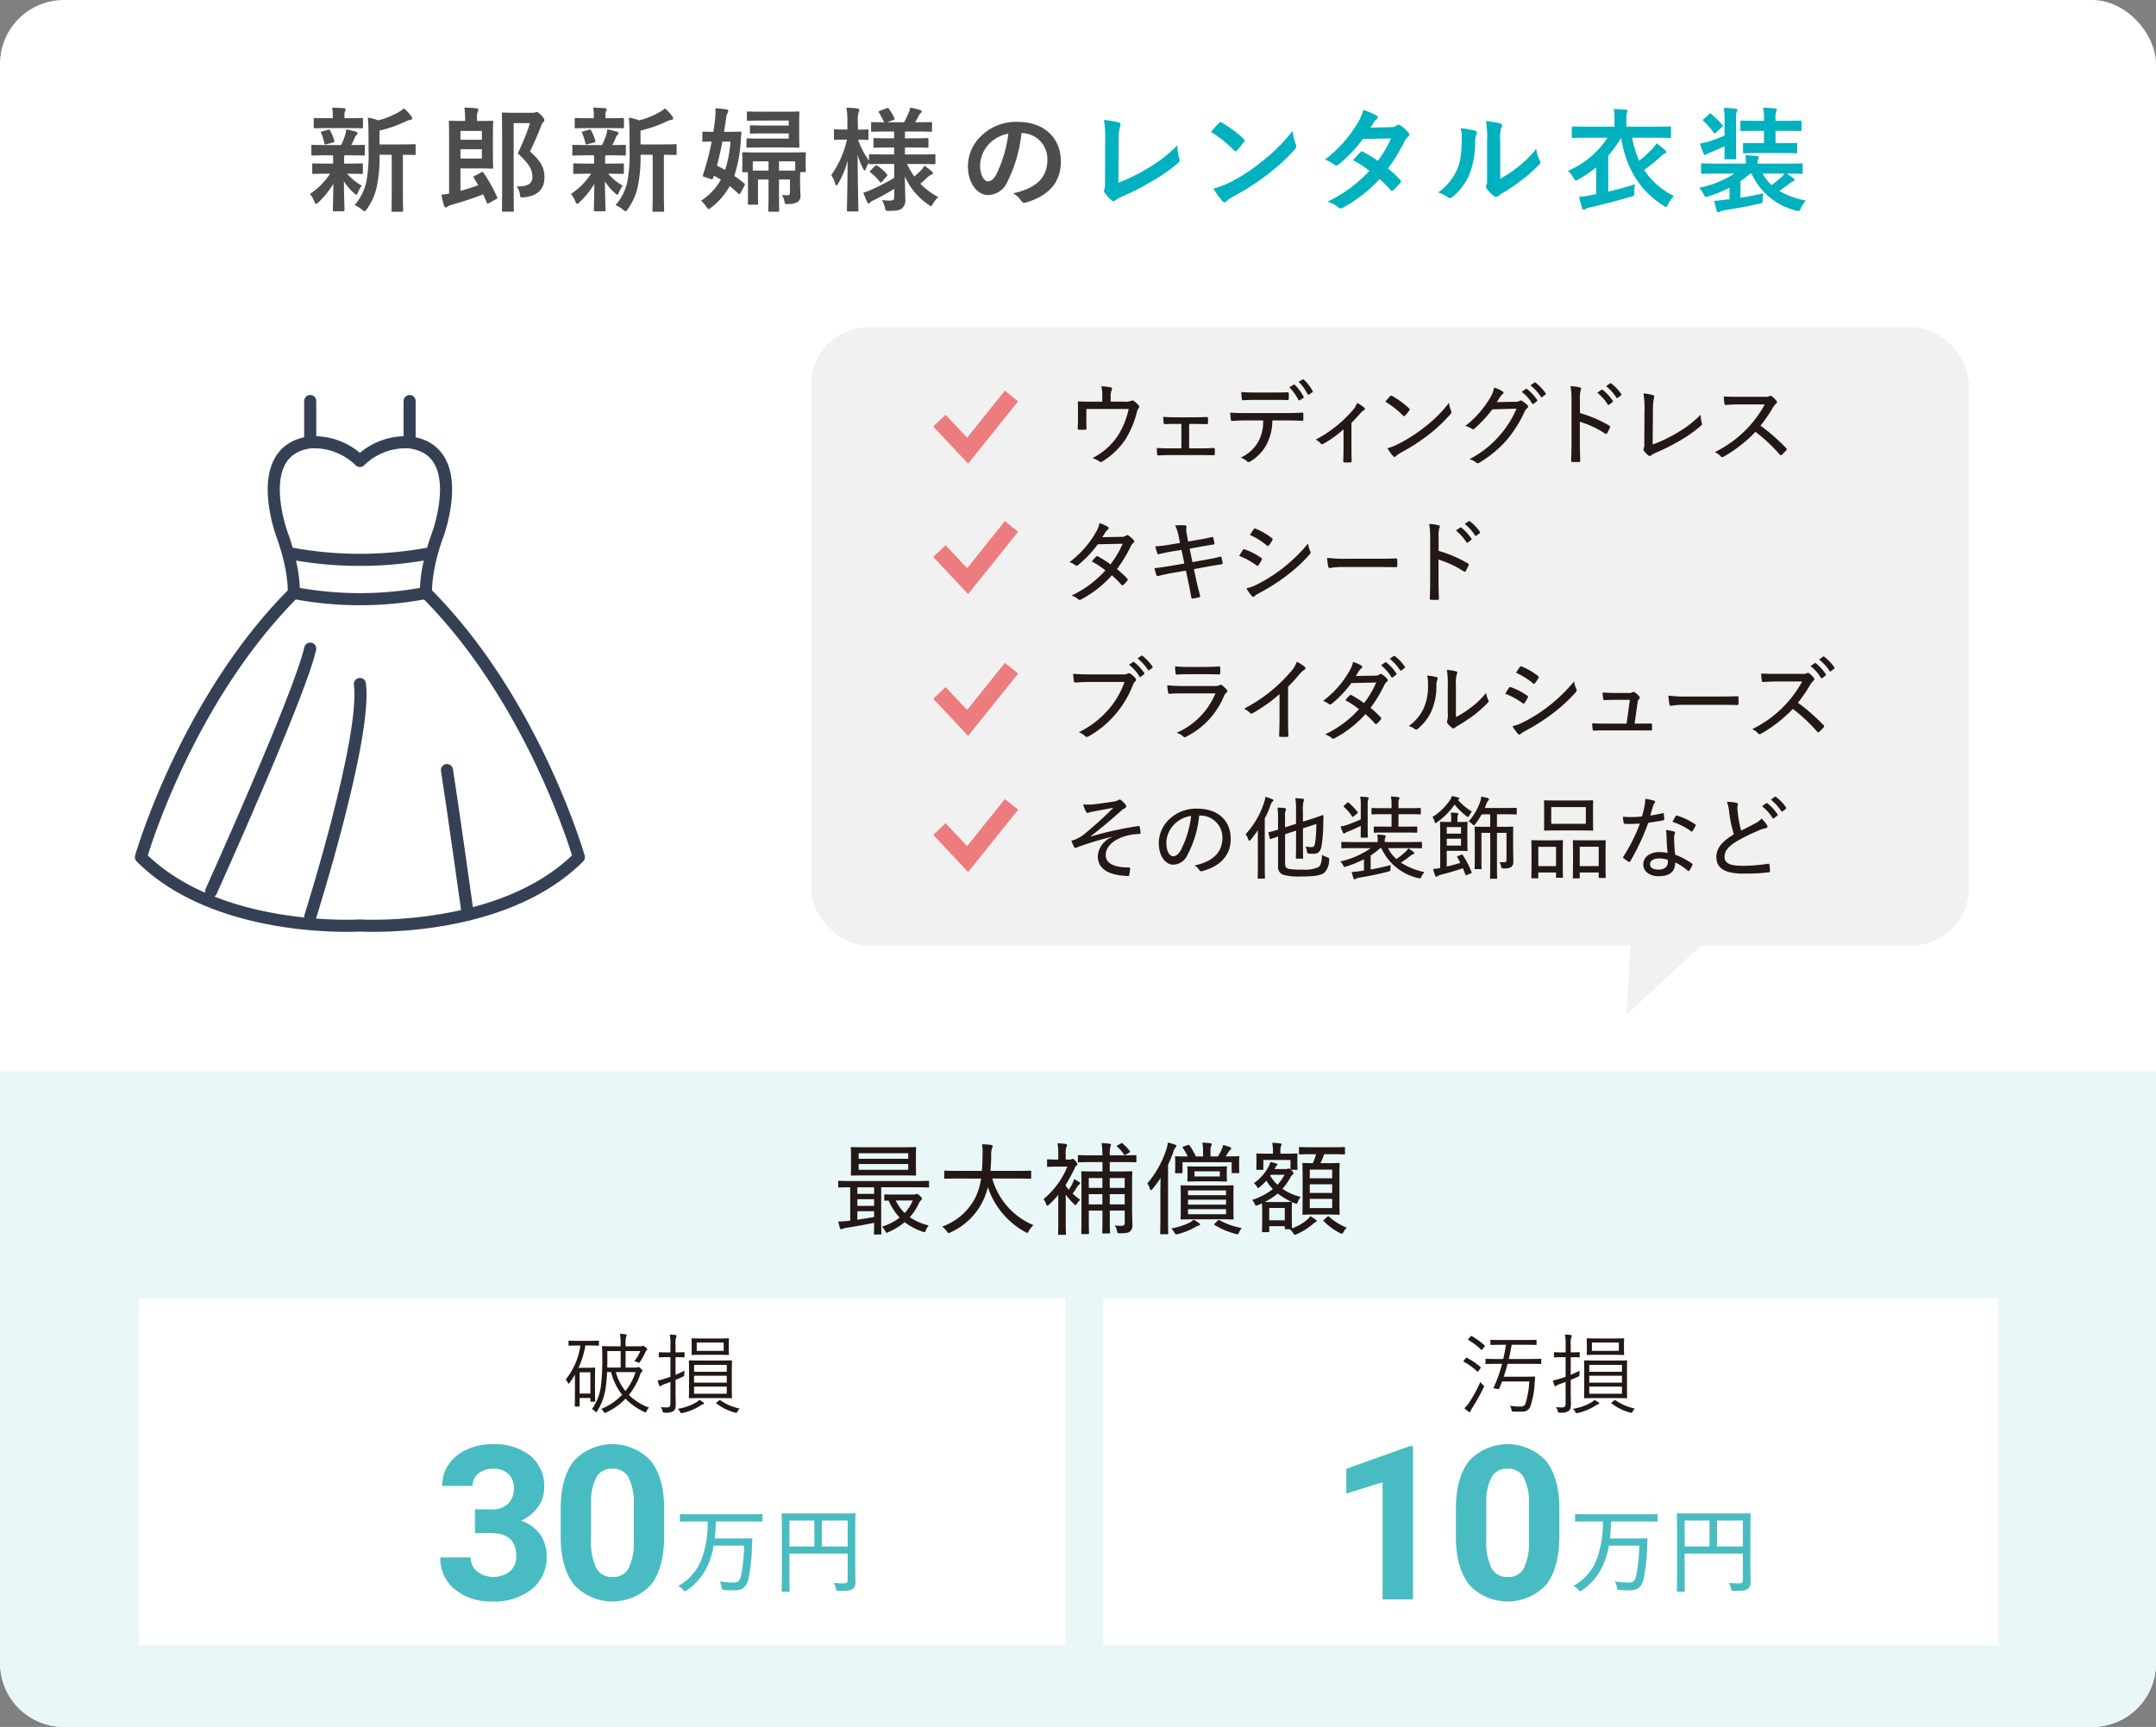 <svg xmlns="http://www.w3.org/2000/svg" width="342" height="274" viewBox="0 0 342 274">
  <rect x="0" y="0" width="342" height="274" fill="#808080" stroke="none"/>
  <g id="グループ_35404" data-name="グループ 35404" transform="translate(-437 -2115)">
    <rect id="長方形_31428" data-name="長方形 31428" width="342" height="274" rx="10.138" transform="translate(437 2115)" fill="#fff"/>
    <rect id="長方形_31429" data-name="長方形 31429" width="183.6" height="98.1" rx="9.006" transform="translate(565.7 2166.925)" fill="#f1f1f1"/>
    <path id="長方形_31430" data-name="長方形 31430" d="M0,0H342a0,0,0,0,1,0,0V93.908A10.092,10.092,0,0,1,331.908,104H10.092A10.092,10.092,0,0,1,0,93.908V0A0,0,0,0,1,0,0Z" transform="translate(437 2285)" fill="#e9f7f8"/>
    <rect id="長方形_31431" data-name="長方形 31431" width="147" height="55" transform="translate(459 2321)" fill="#fff"/>
    <g id="グループ_35387" data-name="グループ 35387">
      <g id="グループ_35385" data-name="グループ 35385" style="mix-blend-mode: normal;isolation: isolate">
        <path id="パス_10901" data-name="パス 10901" d="M512.336,2354.483h2.569a3.616,3.616,0,0,0,2.719-.918,3.357,3.357,0,0,0,.885-2.435,2.971,2.971,0,0,0-.876-2.285,3.4,3.4,0,0,0-2.411-.819,3.558,3.558,0,0,0-2.319.76,2.427,2.427,0,0,0-.934,1.977h-4.822a5.923,5.923,0,0,1,1.026-3.411,6.837,6.837,0,0,1,2.87-2.362,9.577,9.577,0,0,1,4.062-.85,9.085,9.085,0,0,1,6.04,1.843,6.289,6.289,0,0,1,2.185,5.08,5.121,5.121,0,0,1-1.017,3.07,6.625,6.625,0,0,1-2.67,2.152,6.037,6.037,0,0,1,3.061,2.2,5.972,5.972,0,0,1,1.01,3.47,6.4,6.4,0,0,1-2.361,5.189,9.5,9.5,0,0,1-6.248,1.952,9,9,0,0,1-5.948-1.919,6.267,6.267,0,0,1-2.31-5.072h4.821a2.8,2.8,0,0,0,1.026,2.236,4.282,4.282,0,0,0,5.222-.042,3.139,3.139,0,0,0,.976-2.41q0-3.638-4-3.637h-2.552Z" fill="#48bcc2"/>
        <path id="パス_10902" data-name="パス 10902" d="M542.357,2358.721q0,5.037-2.086,7.707a8.332,8.332,0,0,1-12.177.051q-2.1-2.621-2.153-7.508V2354.5q0-5.09,2.111-7.725a8.35,8.35,0,0,1,12.153-.024q2.1,2.61,2.152,7.5Zm-4.821-4.916a8.894,8.894,0,0,0-.826-4.4,2.791,2.791,0,0,0-2.577-1.378,2.742,2.742,0,0,0-2.511,1.312,8.313,8.313,0,0,0-.859,4.1v5.911a9.332,9.332,0,0,0,.809,4.417,2.753,2.753,0,0,0,2.594,1.444,2.71,2.71,0,0,0,2.553-1.386,9.12,9.12,0,0,0,.817-4.241Z" fill="#48bcc2"/>
      </g>
      <g id="グループ_35386" data-name="グループ 35386">
        <path id="パス_10903" data-name="パス 10903" d="M546.935,2356.4c-1.381,0-1.847.03-1.937.03-.135,0-.15-.016-.15-.136v-.931c0-.12.015-.134.15-.134.09,0,.556.03,1.937.03h8.933c1.382,0,1.862-.03,1.938-.03.12,0,.134.014.134.134v.931c0,.12-.014.136-.134.136-.076,0-.556-.03-1.938-.03h-5.33a23.988,23.988,0,0,1-.165,2.7h3.994c1.291,0,1.727-.031,1.817-.031.12,0,.15.031.15.15-.015.5-.045,1.007-.061,1.5a28.831,28.831,0,0,1-.525,4.684c-.285,1.336-.9,1.922-2.207,1.922-.676,0-1.126-.014-1.621-.059-.36-.046-.391-.046-.451-.436a2.968,2.968,0,0,0-.3-.932,13.436,13.436,0,0,0,2.237.2c.631,0,.976-.3,1.141-1.1a25.838,25.838,0,0,0,.48-4.76h-4.819a12.65,12.65,0,0,1-.855,2.944,9.446,9.446,0,0,1-3.439,4.158.547.547,0,0,1-.27.136c-.09,0-.151-.076-.286-.241a2.575,2.575,0,0,0-.765-.616,8.11,8.11,0,0,0,3.6-3.978,16.51,16.51,0,0,0,1.066-6.246Z" fill="#48bcc2"/>
        <path id="パス_10904" data-name="パス 10904" d="M572.665,2363.5c0,1.262.03,2,.03,2.493a1.232,1.232,0,0,1-.435,1.1c-.3.24-.781.33-2.193.33-.39,0-.39-.015-.48-.375a2.517,2.517,0,0,0-.33-.886c.54.045,1.23.06,1.561.06.495,0,.646-.12.646-.54v-4.19h-9.235v3.3c0,1.727.031,2.523.031,2.612,0,.121-.016.135-.151.135h-.975c-.12,0-.136-.014-.136-.135,0-.1.03-.93.03-2.882v-6.367c0-1.952-.03-2.807-.03-2.9,0-.136.016-.15.136-.15.1,0,.615.029,2.087.029h7.252c1.471,0,2-.029,2.072-.029.135,0,.15.014.15.15,0,.09-.03,1.02-.03,2.942Zm-6.486-3.123v-4.129h-3.95v4.129Zm1.185-4.129v4.129h4.1v-4.129Z" fill="#48bcc2"/>
      </g>
    </g>
    <g id="グループ_35388" data-name="グループ 35388">
      <path id="パス_10905" data-name="パス 10905" d="M615.258,2178.718a2.671,2.671,0,0,0,1.224-.13.352.352,0,0,1,.4.043,3.963,3.963,0,0,1,.763.721.3.3,0,0,1-.043.432,1.343,1.343,0,0,0-.259.59,15.063,15.063,0,0,1-1.772,4.264,11.639,11.639,0,0,1-3.774,3.615c-.172.116-.274.058-.4-.043a3.76,3.76,0,0,0-1.109-.519,10.679,10.679,0,0,0,4.076-3.629,12.756,12.756,0,0,0,1.671-4.177h-6.712v1.31c0,.619,0,1.167.029,1.743,0,.187-.043.231-.2.231a6.03,6.03,0,0,1-1.007,0c-.159,0-.188-.044-.188-.2.029-.677.043-1.138.043-1.757v-1.066c0-.461,0-.908-.028-1.282-.015-.13.057-.187.187-.173.634.029,1.339.043,2.06.043h1.628v-.648a6.938,6.938,0,0,0-.145-1.8,10.251,10.251,0,0,1,1.455.173c.245.058.3.216.2.4a2.386,2.386,0,0,0-.173,1.124v.735Z" fill="#231815"/>
      <path id="パス_10906" data-name="パス 10906" d="M625.627,2186.136h1.715c.72,0,1.44-.014,2.189-.058.115,0,.158.072.173.216V2187c-.015.173-.058.23-.2.23-.734-.014-1.483-.028-2.147-.028h-4.623c-.763,0-1.369.028-1.959.058-.144,0-.187-.058-.216-.231a6.858,6.858,0,0,1-.057-.951c.777.058,1.411.058,2.232.058H624.4v-3.875H623.5c-.562,0-1.081,0-1.715.029-.115,0-.173-.058-.2-.23-.029-.216-.058-.534-.072-.922.648.057,1.325.072,1.944.072h3.026c.662,0,1.282-.029,1.944-.043.158,0,.187.057.187.216a5.7,5.7,0,0,1,0,.691c0,.187-.043.231-.23.216-.606,0-1.282-.029-1.887-.029h-.865Z" fill="#231815"/>
      <path id="パス_10907" data-name="パス 10907" d="M638.831,2181.7a8.4,8.4,0,0,1-.879,3.745,6.844,6.844,0,0,1-2.55,2.723c-.23.144-.4.216-.576.043a2.414,2.414,0,0,0-1.022-.6,6.162,6.162,0,0,0,2.838-2.607,6.844,6.844,0,0,0,.734-3.3h-2.823c-.72,0-1.455.044-2.117.087-.145.014-.173-.072-.188-.245a6.664,6.664,0,0,1-.1-1.08c.822.058,1.585.072,2.406.072h6.324c1.051,0,1.829-.014,2.707-.072.13,0,.159.058.159.245v.835c0,.158-.072.216-.2.216-.807-.028-1.7-.058-2.65-.058Zm-2.578-3.255c-.649,0-1.312.014-2.046.058-.173.014-.2-.058-.216-.216a10.831,10.831,0,0,1-.087-1.081c.922.058,1.7.072,2.349.072h2.578c.778,0,1.686,0,2.435-.043.129-.014.158.058.158.216a3.616,3.616,0,0,1,0,.792c0,.188-.029.231-.173.231-.778-.029-1.656-.029-2.42-.029Zm5.963-2.42a.161.161,0,0,1,.173.029,7.836,7.836,0,0,1,1.4,1.9c.043.072.043.13-.057.188l-.562.36a.136.136,0,0,1-.2-.058,8.2,8.2,0,0,0-1.455-2Zm1.427-.821a.128.128,0,0,1,.171.015,7.2,7.2,0,0,1,1.413,1.829c.043.072.043.13-.058.2l-.548.359c-.086.058-.143.03-.2-.071a7.747,7.747,0,0,0-1.426-1.959Z" fill="#231815"/>
      <path id="パス_10908" data-name="パス 10908" d="M651.374,2185.992c0,.662.015,1.484.028,2.16.015.145-.043.2-.187.217-.274.014-.662.014-.95,0-.13-.015-.188-.072-.188-.217.029-.734.044-1.425.044-2.117v-2.924a17.546,17.546,0,0,1-3.256,2.333.284.284,0,0,1-.36-.071,2.3,2.3,0,0,0-.807-.62,19.837,19.837,0,0,0,5.892-4.681,3.378,3.378,0,0,0,.691-1.153,5.994,5.994,0,0,1,1.11.749c.2.173.172.3-.043.418a2.737,2.737,0,0,0-.635.576c-.4.461-.863.98-1.339,1.426Z" fill="#231815"/>
      <path id="パス_10909" data-name="パス 10909" d="M657.521,2177.854a.217.217,0,0,1,.318-.029,13.792,13.792,0,0,1,2.679,1.973c.115.115.129.173.043.317a6.857,6.857,0,0,1-.692.821c-.129.115-.158.144-.287.014a15.1,15.1,0,0,0-2.824-2.218C657,2178.415,657.306,2178.084,657.521,2177.854Zm1.268,7.6a25.2,25.2,0,0,0,4.149-2.65,21.317,21.317,0,0,0,3.917-3.89,4.4,4.4,0,0,0,.318,1.254c.1.23.086.346-.13.59a25.591,25.591,0,0,1-3.414,3.213,32.491,32.491,0,0,1-4.336,2.808,4.681,4.681,0,0,0-.863.6.271.271,0,0,1-.448-.014,7.285,7.285,0,0,1-.892-1.253A7.965,7.965,0,0,0,658.789,2185.459Z" fill="#231815"/>
      <path id="パス_10910" data-name="パス 10910" d="M677.368,2178.747a1.177,1.177,0,0,0,.72-.159c.115-.086.245-.058.389.043a5.294,5.294,0,0,1,.763.6.318.318,0,0,1,.03.519,1.5,1.5,0,0,0-.418.547,19.949,19.949,0,0,1-2.809,4.48,18.073,18.073,0,0,1-4.451,3.673.313.313,0,0,1-.418-.058,2.825,2.825,0,0,0-1.08-.533,15.922,15.922,0,0,0,4.767-3.745,15.39,15.39,0,0,0,2.694-4.278l-3.831.116a21.38,21.38,0,0,1-2.794,3.024.329.329,0,0,1-.476.043,2.9,2.9,0,0,0-1.022-.431,15.9,15.9,0,0,0,3.8-4.236,4.759,4.759,0,0,0,.778-1.857,5,5,0,0,1,1.353.619.229.229,0,0,1-.013.418,1.693,1.693,0,0,0-.389.446c-.2.3-.346.547-.533.821Zm1.671-2.031a.153.153,0,0,1,.2.014,7.785,7.785,0,0,1,1.6,1.728.142.142,0,0,1-.044.2l-.519.4c-.086.058-.173.073-.23-.028a6.6,6.6,0,0,0-1.656-1.858Zm1.354-1.009a.122.122,0,0,1,.187,0,7.666,7.666,0,0,1,1.6,1.686c.057.086.044.144-.043.215l-.5.39c-.087.071-.145.057-.2-.029a7.843,7.843,0,0,0-1.657-1.829Z" fill="#231815"/>
      <path id="パス_10911" data-name="パス 10911" d="M687.62,2180.533a20.3,20.3,0,0,1,4.638,1.988c.13.072.187.158.13.288a6.957,6.957,0,0,1-.461.921c-.1.145-.173.173-.3.073a15.629,15.629,0,0,0-4.019-1.887v3.284c0,.907.03,1.915.058,2.9.015.158-.043.2-.216.2-.3.014-.691.014-.994,0-.187,0-.23-.044-.23-.216.043-.98.057-1.988.057-2.881v-6.7a11.513,11.513,0,0,0-.158-2.233,7.09,7.09,0,0,1,1.483.2c.274.072.231.23.116.489a5.31,5.31,0,0,0-.1,1.5Zm3.413-3.688c.072-.057.115-.043.2.014a7.265,7.265,0,0,1,1.6,1.744.125.125,0,0,1-.028.187l-.562.432c-.087.072-.144.043-.217-.058a7.32,7.32,0,0,0-1.656-1.858Zm1.355-1.008a.174.174,0,0,1,.2,0,7.557,7.557,0,0,1,1.584,1.671.167.167,0,0,1-.043.23l-.519.389a.123.123,0,0,1-.2-.028,7.514,7.514,0,0,0-1.641-1.83Z" fill="#231815"/>
      <path id="パス_10912" data-name="パス 10912" d="M699.155,2185.531a23.414,23.414,0,0,0,3.831-1.829,17.824,17.824,0,0,0,3.789-2.9,5.462,5.462,0,0,0,.172,1.3.344.344,0,0,1-.115.432,22.423,22.423,0,0,1-3.6,2.521,34.722,34.722,0,0,1-3.529,1.757,3.308,3.308,0,0,0-.777.432.305.305,0,0,1-.446.015,3.223,3.223,0,0,1-.707-.749.325.325,0,0,1-.014-.389,2.336,2.336,0,0,0,.072-.778l.028-4.97a15.114,15.114,0,0,0-.158-2.953,8.722,8.722,0,0,1,1.527.274c.2.072.23.187.129.475a9.924,9.924,0,0,0-.158,2.262Z" fill="#231815"/>
      <path id="パス_10913" data-name="パス 10913" d="M716.854,2177.954a1.693,1.693,0,0,0,.893-.129.294.294,0,0,1,.331.057,4.178,4.178,0,0,1,.75.764c.1.144.071.245-.087.389a2.513,2.513,0,0,0-.475.576,23.36,23.36,0,0,1-2,2.924,31.114,31.114,0,0,1,4.062,3.558c.129.13.144.187.014.36a8.374,8.374,0,0,1-.705.706c-.115.115-.2.1-.318-.029a25.118,25.118,0,0,0-3.86-3.615,21.714,21.714,0,0,1-5.027,3.932c-.188.1-.317.144-.447-.014a3.044,3.044,0,0,0-.964-.706,17.991,17.991,0,0,0,5.2-3.818,17.442,17.442,0,0,0,2.721-3.745h-4.047c-.792,0-1.469.044-2.161.087-.129,0-.158-.058-.187-.2a6.312,6.312,0,0,1-.1-1.153c.735.058,1.411.058,2.32.058Z" fill="#231815"/>
      <path id="パス_10914" data-name="パス 10914" d="M614.826,2200.179a1.185,1.185,0,0,0,.778-.187.315.315,0,0,1,.433,0,4,4,0,0,1,.792.706.281.281,0,0,1-.058.447,1.521,1.521,0,0,0-.375.475,21.3,21.3,0,0,1-2.217,3.673,15.163,15.163,0,0,1,1.656,1.541.239.239,0,0,1-.015.3,4.074,4.074,0,0,1-.648.676c-.129.087-.187.087-.274-.014a14.9,14.9,0,0,0-1.526-1.512,17.328,17.328,0,0,1-4.84,3.8c-.187.116-.317.159-.49,0a3.223,3.223,0,0,0-1.065-.59,17.04,17.04,0,0,0,5.373-3.99,13.693,13.693,0,0,0-2.162-1.426,6.9,6.9,0,0,1,.692-.764.211.211,0,0,1,.273-.043,17.915,17.915,0,0,1,2,1.268,14.93,14.93,0,0,0,1.93-3.27l-3.947.086a17.177,17.177,0,0,1-3.125,3.3.316.316,0,0,1-.433.029,3.273,3.273,0,0,0-.922-.5,15.42,15.42,0,0,0,4.106-4.61,5.148,5.148,0,0,0,.663-1.57,5.1,5.1,0,0,1,1.31.591c.2.115.144.331-.029.446a1.849,1.849,0,0,0-.359.4c-.145.245-.26.433-.491.793Z" fill="#231815"/>
      <path id="パス_10915" data-name="パス 10915" d="M623.955,2200.021a5.9,5.9,0,0,0-.548-1.642,8.009,8.009,0,0,1,1.542-.029c.187.014.274.1.259.245a2.665,2.665,0,0,0,.043,1.109l.216,1.224,1.455-.259c.764-.13,1.656-.288,2.377-.476.086-.014.13.03.158.13a8.658,8.658,0,0,1,.2.907c.015.1-.029.145-.173.159-.663.115-1.585.259-2.276.389l-1.5.274.446,2.132,2.248-.4c.893-.158,1.584-.3,2.16-.461.145-.028.188.015.2.13a7.312,7.312,0,0,1,.187.85.192.192,0,0,1-.173.23c-.518.073-1.31.2-2.189.361l-2.2.4.389,1.814c.187.894.432,1.758.6,2.45.029.115-.029.158-.144.2a6.249,6.249,0,0,1-1.009.2c-.158.028-.215-.029-.244-.145-.115-.59-.274-1.526-.461-2.39l-.4-1.887-2.175.374c-.907.158-1.613.331-2.217.476-.145.057-.231.014-.289-.145a10.992,10.992,0,0,1-.317-1.095c.836-.071,1.585-.2,2.55-.359l2.2-.375-.447-2.161-1.527.245c-.778.13-1.6.3-2.074.433-.13.028-.173,0-.23-.13a7.625,7.625,0,0,1-.331-1.11,21.515,21.515,0,0,0,2.448-.3l1.47-.244Z" fill="#231815"/>
      <path id="パス_10916" data-name="パス 10916" d="M634.149,2202.268a.225.225,0,0,1,.26-.116,10.358,10.358,0,0,1,2.636,1.355c.158.1.158.187.086.331a6.03,6.03,0,0,1-.5.835c-.1.13-.173.144-.3.044a11.18,11.18,0,0,0-2.765-1.513C633.818,2202.8,634.02,2202.455,634.149,2202.268Zm2.262,5.459a24.553,24.553,0,0,0,3.961-2.492,26.155,26.155,0,0,0,4.12-3.99,3.879,3.879,0,0,0,.346,1.21.4.4,0,0,1-.072.49,25.3,25.3,0,0,1-3.76,3.457,32.311,32.311,0,0,1-4.249,2.694,3.947,3.947,0,0,0-.749.489.263.263,0,0,1-.446-.043,6.744,6.744,0,0,1-.851-1.2A6.34,6.34,0,0,0,636.411,2207.727Zm-.533-8.758c.1-.129.144-.158.3-.086a10.662,10.662,0,0,1,2.592,1.513c.145.1.13.187.058.316a6.324,6.324,0,0,1-.576.864c-.1.1-.188.072-.3-.028a11.029,11.029,0,0,0-2.679-1.671C635.446,2199.6,635.677,2199.243,635.878,2198.969Z" fill="#231815"/>
      <path id="パス_10917" data-name="パス 10917" d="M649.991,2204.961a11.266,11.266,0,0,0-2.016.159.268.268,0,0,1-.288-.245,13.1,13.1,0,0,1-.173-1.368,22.423,22.423,0,0,0,3.154.143h4.509c1.037,0,2.117-.014,3.226-.043.187-.014.231.029.231.188a6.055,6.055,0,0,1,0,1.008c0,.158-.044.2-.231.187-1.081-.014-2.146-.029-3.155-.029Z" fill="#231815"/>
      <path id="パス_10918" data-name="パス 10918" d="M665.2,2202.4a20.273,20.273,0,0,1,4.638,1.988c.13.072.187.159.13.288a6.914,6.914,0,0,1-.461.922c-.1.144-.173.173-.3.072a15.73,15.73,0,0,0-4.018-1.887v3.284c0,.908.029,1.916.057,2.9.015.158-.043.2-.216.2-.3.015-.691.015-.994,0-.187,0-.23-.043-.23-.216.043-.979.057-1.987.057-2.881v-6.7a11.5,11.5,0,0,0-.158-2.232,7.094,7.094,0,0,1,1.484.2c.273.072.23.231.115.49a5.31,5.31,0,0,0-.1,1.5Zm3.413-3.687c.073-.058.116-.043.2.015a7.212,7.212,0,0,1,1.6,1.742.125.125,0,0,1-.028.187l-.562.433c-.087.072-.144.043-.217-.058a7.32,7.32,0,0,0-1.656-1.858Zm1.355-1.008a.171.171,0,0,1,.2,0,7.557,7.557,0,0,1,1.584,1.671.167.167,0,0,1-.043.23l-.519.389a.123.123,0,0,1-.2-.029,7.5,7.5,0,0,0-1.641-1.829Z" fill="#231815"/>
      <path id="パス_10919" data-name="パス 10919" d="M610,2223.2c-.893,0-1.7.043-2.405.086-.173.015-.231-.072-.259-.259-.029-.245-.1-.807-.1-1.124.793.073,1.585.1,2.766.1h5.114a1.3,1.3,0,0,0,.749-.129.392.392,0,0,1,.432.014,4.012,4.012,0,0,1,.821.735.346.346,0,0,1-.072.518,1.384,1.384,0,0,0-.331.519,15.874,15.874,0,0,1-7,8.153c-.231.129-.433.158-.606-.029a2.519,2.519,0,0,0-.979-.6,14.945,14.945,0,0,0,4.682-3.587,13.122,13.122,0,0,0,2.563-4.393Zm6.713-3.155a.154.154,0,0,1,.2.015,7.476,7.476,0,0,1,1.6,1.728.143.143,0,0,1-.043.2l-.491.374a.135.135,0,0,1-.23-.028,6.6,6.6,0,0,0-1.656-1.858Zm1.31-.994c.058-.043.1-.043.188,0a7.43,7.43,0,0,1,1.6,1.7c.057.086.057.144-.043.216l-.461.36c-.087.073-.144.058-.2-.029a7.854,7.854,0,0,0-1.657-1.829Z" fill="#231815"/>
      <path id="パス_10920" data-name="パス 10920" d="M624.59,2225.011c-.764,0-1.442.014-2.074.072-.13.014-.188-.058-.217-.23a5.474,5.474,0,0,1-.129-1.124,22.482,22.482,0,0,0,2.506.115H629.7a1.53,1.53,0,0,0,.735-.13.308.308,0,0,1,.417.015,5.526,5.526,0,0,1,.72.677c.159.187.173.331-.028.475a1.325,1.325,0,0,0-.389.562,12.561,12.561,0,0,1-5.992,6.439c-.217.115-.332.115-.49-.044a2.824,2.824,0,0,0-1.037-.576,11.629,11.629,0,0,0,6.165-6.251Zm1.094-3.039c-.72,0-1.4.014-2.016.057-.145.014-.174-.057-.188-.245a7.946,7.946,0,0,1-.072-1.066,19.769,19.769,0,0,0,2.348.1h2.391c.922,0,1.6-.043,2.248-.072.128,0,.158.058.158.2a4.018,4.018,0,0,1,0,.835c0,.188-.03.231-.216.216-.591,0-1.225-.028-2.1-.028Z" fill="#231815"/>
      <path id="パス_10921" data-name="パス 10921" d="M641.322,2228.929c0,.922.015,1.757.043,2.765.015.159-.043.216-.173.216-.345.015-.762.015-1.108,0-.13,0-.174-.057-.174-.2.029-.937.059-1.83.059-2.737v-3.846a24.789,24.789,0,0,1-4.279,3.039.315.315,0,0,1-.418-.072,3.746,3.746,0,0,0-.936-.648,24.54,24.54,0,0,0,7.418-5.877,4.414,4.414,0,0,0,.951-1.57,6.954,6.954,0,0,1,1.268.807.268.268,0,0,1-.073.461,4.019,4.019,0,0,0-.835.777,24.5,24.5,0,0,1-1.743,1.916Z" fill="#231815"/>
      <path id="パス_10922" data-name="パス 10922" d="M655.047,2222.2a1.184,1.184,0,0,0,.777-.187.312.312,0,0,1,.432,0,4.016,4.016,0,0,1,.793.706.28.28,0,0,1-.058.446,1.5,1.5,0,0,0-.375.476,21.3,21.3,0,0,1-2.218,3.672,15.27,15.27,0,0,1,1.657,1.541.241.241,0,0,1-.015.3,4.159,4.159,0,0,1-.647.677c-.13.087-.188.087-.275-.014a14.92,14.92,0,0,0-1.526-1.512,17.359,17.359,0,0,1-4.84,3.8c-.188.116-.317.159-.49,0a3.238,3.238,0,0,0-1.066-.591,16.983,16.983,0,0,0,5.372-3.99,13.693,13.693,0,0,0-2.16-1.426,6.8,6.8,0,0,1,.692-.763.21.21,0,0,1,.273-.043,17.993,17.993,0,0,1,2,1.267,14.872,14.872,0,0,0,1.931-3.269l-3.947.086a17.213,17.213,0,0,1-3.126,3.3.314.314,0,0,1-.432.028,3.338,3.338,0,0,0-.922-.5,15.413,15.413,0,0,0,4.1-4.609,5.07,5.07,0,0,0,.662-1.57,5.1,5.1,0,0,1,1.312.59c.2.115.144.332-.029.447a1.887,1.887,0,0,0-.361.4c-.143.245-.258.432-.489.793Zm1.67-2.1c.058-.043.115-.043.2.014a6.944,6.944,0,0,1,1.585,1.743c.057.072.043.13-.029.187l-.534.418a.152.152,0,0,1-.23-.043,6.8,6.8,0,0,0-1.642-1.858Zm1.354-1.008a.154.154,0,0,1,.2.014,7.136,7.136,0,0,1,1.57,1.657.148.148,0,0,1-.043.216l-.5.4c-.072.043-.145.057-.2-.029a7.826,7.826,0,0,0-1.642-1.83Z" fill="#231815"/>
      <path id="パス_10923" data-name="パス 10923" d="M664.867,2222.433c.2.071.216.215.145.4a2.573,2.573,0,0,0-.159,1.065,9.685,9.685,0,0,1-.85,4.063,7.737,7.737,0,0,1-2.06,2.636c-.2.187-.345.2-.5.072a3.64,3.64,0,0,0-.98-.476,7,7,0,0,0,2.349-2.765,8.594,8.594,0,0,0,.706-3.875,4.962,4.962,0,0,0-.13-1.368A8.523,8.523,0,0,1,664.867,2222.433Zm3.082,6.338a15.368,15.368,0,0,0,2.262-1.427,13.1,13.1,0,0,0,2.535-2.42,3.24,3.24,0,0,0,.332,1.139c.086.172.1.258-.1.46a20.157,20.157,0,0,1-2.218,1.974,26.641,26.641,0,0,1-2.521,1.656,2.006,2.006,0,0,0-.447.317.338.338,0,0,1-.475,0,3.868,3.868,0,0,1-.691-.692.4.4,0,0,1-.044-.431,4.139,4.139,0,0,0,.072-1.283V2223.8a12.615,12.615,0,0,0-.143-2.521,11.293,11.293,0,0,1,1.454.231c.274.086.23.244.115.5a5.585,5.585,0,0,0-.13,1.771Z" fill="#231815"/>
      <path id="パス_10924" data-name="パス 10924" d="M676.357,2224.132a.223.223,0,0,1,.26-.115,10.307,10.307,0,0,1,2.636,1.354c.158.1.158.187.087.331a6.15,6.15,0,0,1-.505.836c-.1.129-.173.144-.3.043a11.248,11.248,0,0,0-2.765-1.513C676.026,2224.665,676.229,2224.319,676.357,2224.132Zm2.262,5.459a24.589,24.589,0,0,0,3.961-2.491,26.158,26.158,0,0,0,4.12-3.991,3.851,3.851,0,0,0,.346,1.21.4.4,0,0,1-.072.49,25.347,25.347,0,0,1-3.76,3.457,32.21,32.21,0,0,1-4.249,2.694,3.96,3.96,0,0,0-.749.489.263.263,0,0,1-.446-.043,6.7,6.7,0,0,1-.85-1.2A6.313,6.313,0,0,0,678.619,2229.591Zm-.533-8.758c.1-.129.144-.158.3-.086a10.73,10.73,0,0,1,2.592,1.513c.144.1.13.187.058.316a6.324,6.324,0,0,1-.576.864c-.1.1-.188.073-.3-.028a11.037,11.037,0,0,0-2.679-1.671C677.654,2221.467,677.885,2221.107,678.086,2220.833Z" fill="#231815"/>
      <path id="パス_10925" data-name="パス 10925" d="M696.995,2229.808c.606,0,1.21-.015,1.786-.015.217-.015.26.015.274.216v.663c-.014.23-.043.23-.231.23-.662,0-1.3-.014-1.972-.014h-5.143c-.576,0-1.2,0-1.844.043-.158.014-.2-.043-.23-.245a5.932,5.932,0,0,1-.058-.936c.807.058,1.383.058,2.06.058h3.384l.52-3.775h-2.363c-.547,0-1.209.03-1.642.044-.158.014-.2-.014-.23-.217-.029-.23-.073-.648-.087-.993.879.057,1.412.086,2.017.086h2.045a1.189,1.189,0,0,0,.692-.13.278.278,0,0,1,.345.03,2.828,2.828,0,0,1,.692.633.255.255,0,0,1-.015.418.928.928,0,0,0-.23.619l-.476,3.285Z" fill="#231815"/>
      <path id="パス_10926" data-name="パス 10926" d="M704.122,2226.826a11.384,11.384,0,0,0-2.017.158.269.269,0,0,1-.288-.245,13.409,13.409,0,0,1-.172-1.368,22.4,22.4,0,0,0,3.154.144h4.509c1.037,0,2.117-.015,3.226-.043.187-.015.231.028.231.187a6.055,6.055,0,0,1,0,1.008c0,.159-.044.2-.231.187-1.081-.014-2.146-.028-3.155-.028Z" fill="#231815"/>
      <path id="パス_10927" data-name="パス 10927" d="M722.786,2221.914a1.7,1.7,0,0,0,.894-.13.3.3,0,0,1,.331.058,4.2,4.2,0,0,1,.749.763c.1.144.072.245-.087.389a2.563,2.563,0,0,0-.476.576,23.082,23.082,0,0,1-2,2.924,31.131,31.131,0,0,1,4.063,3.558c.129.13.143.187.013.36a7.948,7.948,0,0,1-.705.706c-.115.115-.2.1-.317-.029a25.142,25.142,0,0,0-3.86-3.615,21.656,21.656,0,0,1-5.028,3.932c-.186.1-.316.144-.446-.014a3.049,3.049,0,0,0-.965-.706,17.963,17.963,0,0,0,5.2-3.817,17.5,17.5,0,0,0,2.723-3.745h-4.048c-.792,0-1.47.043-2.161.086-.129,0-.158-.058-.187-.2a6.409,6.409,0,0,1-.1-1.153c.735.058,1.412.058,2.319.058Zm2.06-1.685a.174.174,0,0,1,.2,0,7.574,7.574,0,0,1,1.584,1.757.125.125,0,0,1-.028.187l-.534.418a.147.147,0,0,1-.23-.058,6.793,6.793,0,0,0-1.643-1.858Zm1.325-1.038a.155.155,0,0,1,.2,0,8.038,8.038,0,0,1,1.6,1.686.167.167,0,0,1-.043.23l-.505.4a.124.124,0,0,1-.2-.044,7.52,7.52,0,0,0-1.657-1.815Z" fill="#231815"/>
      <path id="パス_10928" data-name="パス 10928" d="M613.371,2247.769a51.588,51.588,0,0,0-5.344,1.6,4.1,4.1,0,0,1-.447.173c-.071,0-.172-.086-.23-.23a7.619,7.619,0,0,1-.4-.922c.259-.072.4-.116.648-.2a6.052,6.052,0,0,0,1.512-.937,56.914,56.914,0,0,0,4.495-4.1c-1.081.23-2.118.4-3.155.6-.217.043-.36.072-.533.115a1.665,1.665,0,0,1-.418.115c-.1,0-.187-.1-.259-.259a5.712,5.712,0,0,1-.418-1.095,8.408,8.408,0,0,0,1.34.015c1.066-.087,2.233-.274,3.558-.476a1.589,1.589,0,0,0,.648-.216.464.464,0,0,1,.231-.086.441.441,0,0,1,.316.158,3.374,3.374,0,0,1,.591.6.52.52,0,0,1,.143.317.335.335,0,0,1-.215.288,2.324,2.324,0,0,0-.547.374c-1.729,1.542-3.2,2.795-4.884,4.077l.044.044a53.924,53.924,0,0,1,7.505-1.657.182.182,0,0,1,.244.159,6.531,6.531,0,0,1,.13.921c.015.13-.058.159-.231.173a8.56,8.56,0,0,0-2.607.475c-1.656.591-2.693,1.657-2.693,2.852,0,1.556,1.743,1.988,3.7,1.988.115,0,.187.058.173.217a7.112,7.112,0,0,1-.13.892c-.015.188-.073.245-.26.245-.259,0-.576-.043-.907-.072-2.491-.245-3.831-1.3-3.831-3.054a3.5,3.5,0,0,1,2.232-3.039Z" fill="#231815"/>
      <path id="パス_10929" data-name="パス 10929" d="M625.367,2250.635a2.538,2.538,0,0,1-2.262,1.555c-1.152,0-2.29-1.252-2.29-3.457a5.281,5.281,0,0,1,1.657-3.745,6.181,6.181,0,0,1,4.466-1.685c3.341,0,5.286,1.973,5.286,4.782,0,2.492-1.47,4.293-4.509,5.128a.38.38,0,0,1-.49-.2,2.093,2.093,0,0,0-.748-.692c2.678-.576,4.435-1.886,4.435-4.422a3.5,3.5,0,0,0-3.687-3.5A16.612,16.612,0,0,1,625.367,2250.635Zm-2.089-4.854a4.319,4.319,0,0,0-1.267,2.909c0,1.47.576,2.161,1.065,2.161.447,0,.836-.259,1.239-.979a15.621,15.621,0,0,0,1.628-5.416A4.65,4.65,0,0,0,623.278,2245.781Z" fill="#231815"/>
      <path id="パス_10930" data-name="パス 10930" d="M636.525,2248.575c0-.518,0-1.224.014-1.872a16.719,16.719,0,0,1-1.138,1.526c-.086.116-.158.173-.215.173-.073,0-.116-.072-.159-.2a2.5,2.5,0,0,0-.447-.836,13.561,13.561,0,0,0,2.9-4.926,4.322,4.322,0,0,0,.245-1.008,7.532,7.532,0,0,1,1.066.36c.144.058.2.086.2.187,0,.086-.057.144-.144.216a1.208,1.208,0,0,0-.3.562,19.687,19.687,0,0,1-.922,2.117v7.174c0,1.469.028,2.146.028,2.218,0,.115-.013.13-.128.13h-.894c-.115,0-.13-.015-.13-.13,0-.086.029-.749.029-2.218Zm4.322,3.457c0,.519.2.735.576.822a10.855,10.855,0,0,0,2.1.115,5.242,5.242,0,0,0,2.622-.389c.317-.217.519-.692.562-1.945a4.253,4.253,0,0,0,.85.389c.288.1.288.1.273.389a2.8,2.8,0,0,1-.792,2.088c-.619.418-1.613.562-3.63.562a9.637,9.637,0,0,1-2.736-.23,1.276,1.276,0,0,1-.937-1.4v-4.71c-.749.258-1.037.359-1.152.388s-.144.029-.173-.086l-.187-.836c-.029-.129-.014-.129.1-.158a14.4,14.4,0,0,0,1.411-.418v-1.844a11.864,11.864,0,0,0-.087-1.627,9.312,9.312,0,0,1,1.139.072c.158.029.216.086.216.158a.632.632,0,0,1-.072.26,2.183,2.183,0,0,0-.086.922v1.714l1.743-.562v-2.089a11.151,11.151,0,0,0-.115-1.974c.461.015.806.044,1.18.087.116.015.188.086.188.144a.72.72,0,0,1-.058.274,5.306,5.306,0,0,0-.1,1.541v1.671l1.282-.4c1.267-.418,1.743-.591,1.844-.634.086,0,.129.028.129.144l-.029,1.167a23.164,23.164,0,0,1-.3,3.716c-.187.835-.576,1.109-1.224,1.109a7.144,7.144,0,0,1-.735-.028c-.274-.03-.274-.03-.331-.39a2.638,2.638,0,0,0-.23-.734,5.477,5.477,0,0,0,.978.1c.3,0,.461-.173.548-.692a20.18,20.18,0,0,0,.188-2.982l-2.118.692v2.507c0,1.44.029,2.088.029,2.174,0,.116-.015.13-.13.13h-.893c-.115,0-.129-.014-.129-.13,0-.086.029-.734.029-2.174v-2.147l-1.743.576Z" fill="#231815"/>
      <path id="パス_10931" data-name="パス 10931" d="M651.732,2249.569c-1.325,0-1.756.029-1.843.029s-.116-.015-.116-.13v-.749c0-.129.015-.144.116-.144s.518.029,1.843.029h3.818v-.072a7.378,7.378,0,0,0-.072-1.109c.418.015.749.043,1.109.086.158.014.216.087.216.159a.813.813,0,0,1-.086.288,1.549,1.549,0,0,0-.058.562v.086h3.933c1.324,0,1.757-.029,1.844-.029.115,0,.128.015.128.144v.749c0,.115-.013.13-.128.13-.087,0-.52-.029-1.844-.029h-3.414a5.767,5.767,0,0,0,1.325,1.729,12.059,12.059,0,0,0,1.469-1.167,2.672,2.672,0,0,0,.432-.533,7.29,7.29,0,0,1,.821.576c.087.072.115.115.115.2s-.071.129-.172.158a1.161,1.161,0,0,0-.461.274c-.476.375-.936.706-1.484,1.066a11.2,11.2,0,0,0,3.745,1.5,2.6,2.6,0,0,0-.489.72c-.159.317-.188.317-.519.23a8.553,8.553,0,0,1-5.849-4.753h-.187a9.163,9.163,0,0,1-1.5,1.153v2.232c.98-.173,2-.389,3.2-.706a2.811,2.811,0,0,0-.058.677c0,.26-.043.274-.4.375-1.613.432-3.111.706-4.522.95a1.577,1.577,0,0,0-.534.159.368.368,0,0,1-.216.1c-.086,0-.159-.043-.2-.173-.1-.3-.2-.663-.273-.98.6-.043.994-.086,1.541-.172l.4-.058v-1.786a19.2,19.2,0,0,1-2.808,1.138.9.9,0,0,1-.26.072c-.1,0-.144-.087-.259-.3a2.314,2.314,0,0,0-.432-.576,13.437,13.437,0,0,0,4.839-2.1Zm1.124-6.669a7.951,7.951,0,0,0-.086-1.5c.447.014.778.043,1.152.086.1.015.187.073.187.144a.483.483,0,0,1-.072.231c-.086.144-.086.331-.086,1.023v3.24c0,1.081.028,1.556.028,1.643,0,.115-.014.129-.129.129h-.878c-.13,0-.13-.014-.13-.129s.014-.562.014-1.643v-.086c-.633.3-1.368.648-1.973.879a1.791,1.791,0,0,0-.476.23.4.4,0,0,1-.216.116c-.057,0-.115-.058-.158-.159a7.824,7.824,0,0,1-.388-.965,6.874,6.874,0,0,0,1.123-.288c.706-.259,1.425-.533,2.088-.85Zm-2.161-.519c.116-.1.145-.115.245-.028a10.472,10.472,0,0,1,1.4,1.469c.086.1.072.129-.058.244l-.518.447c-.087.072-.13.1-.188.1a.135.135,0,0,1-.1-.087,7.752,7.752,0,0,0-1.3-1.512c-.086-.072-.072-.115.072-.23Zm6.165,4.711c-1.3,0-1.728.028-1.814.028-.115,0-.13-.014-.13-.143v-.706c0-.13.015-.13.13-.13.086,0,.518.014,1.814.014h.879v-1.973h-1.124c-1.368,0-1.844.029-1.929.029-.116,0-.13-.015-.13-.145v-.719c0-.13.014-.145.13-.145.085,0,.561.029,1.929.029h1.124v-.518a6.246,6.246,0,0,0-.1-1.34c.446.015.792.058,1.166.1.115.014.187.072.187.144a.421.421,0,0,1-.072.216,2.085,2.085,0,0,0-.086.85v.547h1.483c1.369,0,1.844-.029,1.931-.029.115,0,.129.015.129.145v.719c0,.13-.014.145-.129.145-.087,0-.562-.029-1.931-.029h-1.483v1.973h1.022c1.312,0,1.729-.014,1.816-.014.129,0,.143,0,.143.13v.706c0,.129-.014.143-.143.143-.087,0-.5-.028-1.816-.028Z" fill="#231815"/>
      <path id="パス_10932" data-name="パス 10932" d="M668.308,2241.531c.13.044.187.087.187.145,0,.086-.044.129-.13.173a.218.218,0,0,0-.1.057,8.836,8.836,0,0,0,2.232,1.858,2.787,2.787,0,0,0-.418.62c-.086.173-.13.244-.2.244a.647.647,0,0,1-.245-.129,10.028,10.028,0,0,1-1.887-1.844,11.747,11.747,0,0,1-2.795,2.809.422.422,0,0,1-.23.13c-.073,0-.116-.073-.158-.231a1.838,1.838,0,0,0-.346-.735,9.153,9.153,0,0,0,2.823-2.736,2.761,2.761,0,0,0,.259-.591A8.658,8.658,0,0,1,668.308,2241.531Zm.489,9.09c.159-.058.187-.044.245.057a14.543,14.543,0,0,1,1.383,2.679c.044.116.029.144-.13.216l-.576.245c-.2.087-.231.073-.274-.057-.129-.361-.258-.692-.388-1.009-1.138.39-2.2.706-3.428,1.023a1.61,1.61,0,0,0-.591.231.308.308,0,0,1-.187.1c-.073,0-.144-.043-.188-.158a6.362,6.362,0,0,1-.316-1.066c.388-.043.734-.086,1.108-.158v-5.359c0-1.2-.028-1.743-.028-1.844s.014-.129.13-.129c.086,0,.5.029,1.468.029h.173v-.591a3.848,3.848,0,0,0-.071-.907c.359.014.7.028,1.037.072.115.014.172.071.172.129a.383.383,0,0,1-.071.2,1.16,1.16,0,0,0-.073.489v.606h.246c.82,0,1.137-.029,1.224-.029.115,0,.129.014.129.129,0,.087-.028.461-.028,1.383v1.614c0,.907.028,1.3.028,1.382,0,.116-.014.13-.129.13-.087,0-.4-.029-1.224-.029h-1.946v2.492c.706-.158,1.455-.374,2.161-.591-.143-.288-.317-.576-.489-.878-.059-.1-.044-.144.129-.216Zm-2.3-4.393v1.037h2.262v-1.037Zm2.262,1.843h-2.262v1.095h2.262Zm8.268,1.743c0,.735.029,1.311.029,1.844a1.061,1.061,0,0,1-.317.893,2,2,0,0,1-1.2.23c-.36,0-.36-.014-.433-.345a1.775,1.775,0,0,0-.258-.663,6.456,6.456,0,0,0,.748.043c.259,0,.375-.1.375-.4v-4.278h-1.513v4.8c0,1.569.029,2.29.029,2.362,0,.115-.014.129-.13.129h-.864c-.115,0-.13-.014-.13-.129,0-.087.03-.793.03-2.362v-4.8h-1.4v3.788c0,1.224.028,1.772.028,1.858,0,.1-.013.115-.128.115h-.836c-.129,0-.144-.014-.144-.115,0-.086.028-.591.028-1.858V2247.9c0-1.08-.028-1.512-.028-1.613s.015-.13.144-.13c.087,0,.49.029,1.714.029h.62V2244.2h-1.355a13.226,13.226,0,0,1-1.008,1.556c-.1.13-.159.2-.216.2-.072,0-.144-.072-.274-.2a1.925,1.925,0,0,0-.576-.418,9.3,9.3,0,0,0,1.758-2.924,3.958,3.958,0,0,0,.245-1.022,9.5,9.5,0,0,1,1.022.23c.13.043.2.1.2.187a.3.3,0,0,1-.115.216,1.884,1.884,0,0,0-.316.6c-.072.2-.159.389-.231.576h3.212c1.239,0,1.643-.028,1.714-.028.13,0,.145.014.145.143v.779c0,.115-.015.129-.145.129-.071,0-.475-.029-1.714-.029h-1.282v1.988h.749c1.225,0,1.628-.029,1.715-.029.115,0,.129.015.129.13,0,.086-.029.6-.029,1.714Z" fill="#231815"/>
      <path id="パス_10933" data-name="パス 10933" d="M680.043,2254.352c-.115,0-.13-.015-.13-.13,0-.087.028-.461.028-2.665v-1.311c0-1.354-.028-1.728-.028-1.815,0-.115.015-.129.13-.129s.446.028,1.512.028h1.728c1.081,0,1.427-.028,1.513-.028.115,0,.13.014.13.129,0,.072-.03.461-.03,1.6v1.469c0,2.161.03,2.535.03,2.622,0,.129-.015.144-.13.144h-.835c-.115,0-.13-.015-.13-.144v-.691h-2.809v.792c0,.115-.014.13-.144.13Zm.979-1.931h2.809v-3.068h-2.809Zm6.626-10.414c1.383,0,1.858-.029,1.93-.029.13,0,.145.014.145.129,0,.087-.03.447-.03,1.326v1.9c0,.894.03,1.239.03,1.325,0,.115-.015.13-.145.13-.072,0-.547-.029-1.93-.029h-3.673c-1.354,0-1.829.029-1.915.029-.13,0-.13-.015-.13-.13,0-.086.014-.431.014-1.325v-1.9c0-.879-.014-1.239-.014-1.326,0-.115,0-.129.13-.129.086,0,.561.029,1.915.029Zm-4.581,3.7h5.489v-2.65h-5.489Zm3.558,8.657c-.115,0-.129-.014-.129-.13s.028-.461.028-2.679v-1.311c0-1.34-.028-1.728-.028-1.8,0-.129.014-.143.129-.143.087,0,.447.028,1.557.028h1.843c1.109,0,1.469-.028,1.555-.028.115,0,.13.014.13.143,0,.073-.028.461-.028,1.6v1.484c0,2.175.028,2.55.028,2.621,0,.13-.015.145-.13.145h-.835c-.13,0-.143-.015-.143-.145v-.719h-3.011v.806c0,.116-.015.13-.145.13Zm.966-1.945H690.6v-3.068h-3.011Z" fill="#231815"/>
      <path id="パス_10934" data-name="パス 10934" d="M700.71,2244.023c.13-.043.173-.028.2.1a7.651,7.651,0,0,1,.087.85c.014.13-.029.159-.144.173-.778.159-1.527.274-2.391.4a36.911,36.911,0,0,1-2.867,6.122c-.072.144-.144.13-.274.057a7.122,7.122,0,0,1-.777-.561c-.1-.086-.115-.158-.015-.288a26.34,26.34,0,0,0,2.608-5.214c-.576.043-1.081.071-1.628.071a7.633,7.633,0,0,1-.764-.028c-.143,0-.158-.029-.187-.188a5.1,5.1,0,0,1-.116-.936c.52.043.879.058,1.225.058a15.989,15.989,0,0,0,1.8-.1c.173-.576.288-1.08.4-1.656a5.144,5.144,0,0,0,.115-1.138,9.415,9.415,0,0,1,1.383.288.2.2,0,0,1,.173.187.325.325,0,0,1-.115.245,1.111,1.111,0,0,0-.216.475c-.145.447-.288.994-.433,1.455A16.772,16.772,0,0,0,700.71,2244.023Zm.647,3.645a5.944,5.944,0,0,0-.1-.965,6.752,6.752,0,0,1,1.267.216.213.213,0,0,1,.188.2.974.974,0,0,1-.087.274,1.769,1.769,0,0,0-.057.648,23.016,23.016,0,0,0,.159,2.564,11.607,11.607,0,0,1,2.65,1.4c.129.087.129.13.072.26a5.645,5.645,0,0,1-.475.864c-.087.115-.16.1-.245.015a8.819,8.819,0,0,0-2-1.311c.013,1.454-.85,2.189-2.637,2.189-1.3,0-2.42-.677-2.42-1.873,0-1.167,1.052-1.959,2.55-1.959a6.179,6.179,0,0,1,1.3.145C701.43,2249.425,701.372,2248.4,701.357,2247.668Zm-1.108,3.529c-.979,0-1.513.389-1.513.907,0,.591.476.865,1.368.865,1.023,0,1.47-.533,1.47-1.225a1.911,1.911,0,0,0-.014-.317A4.34,4.34,0,0,0,700.249,2251.2Zm2.55-6.684c.086-.129.143-.144.273-.086a10.391,10.391,0,0,1,2.824,1.354c.129.086.129.144.042.288a4.373,4.373,0,0,1-.46.792c-.073.116-.116.116-.216.043a10.484,10.484,0,0,0-2.968-1.512C702.481,2245.061,702.654,2244.729,702.8,2244.513Z" fill="#231815"/>
      <path id="パス_10935" data-name="パス 10935" d="M712.46,2242.381c.144.029.216.116.216.2,0,.173-.086.331-.086.547.014.3.043.62.086.936a17.289,17.289,0,0,0,.518,2.723c.792-.4,1.5-.749,2.32-1.2a2.9,2.9,0,0,0,.907-.721,6.3,6.3,0,0,1,.864,1.037c.145.2.115.447-.173.49a5.251,5.251,0,0,0-1.31.447,29.833,29.833,0,0,0-3.327,1.656c-1.37.836-1.916,1.556-1.916,2.435,0,1.094.964,1.455,2.966,1.44a27.7,27.7,0,0,0,3.918-.317c.145-.029.2,0,.231.144a7.171,7.171,0,0,1,.1.98c.014.144-.057.215-.216.23a32.222,32.222,0,0,1-4.034.2c-2.621,0-4.263-.692-4.263-2.622,0-1.483.98-2.52,2.78-3.615a19.91,19.91,0,0,1-.763-3.63,5.733,5.733,0,0,0-.332-1.513A6.731,6.731,0,0,1,712.46,2242.381Zm4.71.058c.072-.043.115-.029.2.029a7.533,7.533,0,0,1,1.6,1.743.124.124,0,0,1-.03.187l-.546.432a.148.148,0,0,1-.231-.058,6.984,6.984,0,0,0-1.656-1.843Zm1.354-1.008a.156.156,0,0,1,.2.014,7.3,7.3,0,0,1,1.6,1.671c.044.086.044.13-.043.216l-.518.4c-.086.073-.144.058-.2-.028a7.865,7.865,0,0,0-1.658-1.83Z" fill="#231815"/>
    </g>
    <g id="グループ_35390" data-name="グループ 35390">
      <g id="グループ_35389" data-name="グループ 35389">
        <path id="パス_10936" data-name="パス 10936" d="M488.783,2139.644c-1.584,0-2.106.036-2.214.036-.162,0-.18-.018-.18-.2v-1.3c0-.18.018-.2.18-.2.108,0,.63.035,2.214.035h2.323a11.18,11.18,0,0,0,.684-1.71,2.77,2.77,0,0,0,.126-.792c.6.108,1.045.252,1.567.378.18.054.216.126.216.252a.318.318,0,0,1-.144.27.967.967,0,0,0-.27.414c-.2.45-.343.774-.558,1.188,1.242,0,1.764-.035,1.944-.035s.2.018.2.2v1.3c0,.18-.017.2-.2.2-.108,0-.648-.036-2.214-.036h-.829a5.312,5.312,0,0,0-.035.99v.324h.611c1.531,0,2.053-.036,2.161-.036.18,0,.2.018.2.2v1.278c0,.18-.018.2-.2.2-.108,0-.63-.036-2.161-.036h-.126a8.483,8.483,0,0,0,2.3,1.891,5.216,5.216,0,0,0-.63,1.152c-.072.18-.126.288-.216.288-.072,0-.2-.072-.378-.252a8.877,8.877,0,0,1-1.6-1.872c.017,2.5.089,3.924.089,4.555,0,.18-.018.2-.215.2h-1.423c-.18,0-.2-.018-.2-.2,0-.594.054-1.909.072-4.159a14.274,14.274,0,0,1-2.341,2.916c-.18.162-.288.253-.378.253-.126,0-.2-.126-.288-.361a5.067,5.067,0,0,0-.7-1.206,11.025,11.025,0,0,0,3.186-3.205h-.45c-1.548,0-2.07.036-2.179.036-.179,0-.2-.018-.2-.2v-1.278c0-.181.018-.2.2-.2.109,0,.631.036,2.179.036h.937v-.324c0-.414,0-.72-.018-.99Zm.307-4.321c-1.495,0-2.017.036-2.125.036-.18,0-.2-.018-.2-.2v-1.243c0-.18.018-.2.2-.2.108,0,.63.036,2.125.036h.7v-.486a5.176,5.176,0,0,0-.108-1.188c.648.018,1.224.036,1.873.09.179.018.288.072.288.162a.7.7,0,0,1-.109.306,1.231,1.231,0,0,0-.09.648v.468h.613c1.494,0,2-.036,2.106-.036.2,0,.216.018.216.2v1.243c0,.18-.018.2-.216.2-.108,0-.612-.036-2.106-.036Zm-.271,2.556c-.234.073-.3.055-.36-.144a7.406,7.406,0,0,0-.5-1.584c-.107-.2-.09-.252.162-.306l.918-.27c.217-.054.253-.018.324.126a7.884,7.884,0,0,1,.667,1.62c.054.18.018.235-.18.288Zm8.391,1.675a23.457,23.457,0,0,1-.468,5.2,9.8,9.8,0,0,1-1.549,3.421c-.162.216-.252.342-.378.342-.089,0-.2-.09-.4-.252a4.1,4.1,0,0,0-1.17-.721,8.325,8.325,0,0,0,1.855-3.654,23.421,23.421,0,0,0,.36-5.186v-1.963c0-1.062-.019-2.016-.109-3.078a8.741,8.741,0,0,1,1.657.432,12.933,12.933,0,0,0,3.115-1.243,4.952,4.952,0,0,0,.954-.666,7.31,7.31,0,0,1,1.171,1.278.576.576,0,0,1,.126.343c0,.107-.108.2-.271.215a2.015,2.015,0,0,0-.7.217,19.655,19.655,0,0,1-4.2,1.476v2.2h3.079c1.746,0,2.341-.037,2.448-.037.181,0,.2.018.2.2v1.314c0,.18-.018.2-.2.2-.09,0-.576-.018-1.818-.036v6.338c0,1.692.036,2.4.036,2.485,0,.2-.017.216-.18.216H499.3c-.181,0-.2-.018-.2-.216,0-.09.036-.793.036-2.485v-6.338Z" fill="#4d4d4d"/>
        <path id="パス_10937" data-name="パス 10937" d="M513.319,2142.363c.2-.108.252-.108.378.054a23.2,23.2,0,0,1,2.16,3.871c.073.18.073.2-.179.324l-1.116.613c-.235.126-.271.126-.343-.073l-.576-1.314c-1.458.576-3.223,1.152-5.005,1.657a2.288,2.288,0,0,0-.666.288.431.431,0,0,1-.288.126c-.109,0-.163-.073-.235-.235a16.294,16.294,0,0,1-.432-1.782c.432-.054.81-.09,1.224-.18V2137.2c0-1.818-.036-2.737-.036-2.844,0-.181.019-.2.216-.2.108,0,.793.036,2.143.036h.216v-.215a13.122,13.122,0,0,0-.108-1.909c.666.018,1.333.054,1.927.126.179.018.288.108.288.18a.6.6,0,0,1-.109.36,2.427,2.427,0,0,0-.107,1.008v.45h.486c1.206,0,1.746-.036,1.855-.036.2,0,.216.018.216.2,0,.107-.037.7-.037,1.962v3.277c0,1.261.037,1.855.037,1.963,0,.18-.019.2-.216.2-.109,0-.649-.036-1.855-.036h-3.115v3.565c.954-.27,1.927-.558,2.827-.9-.234-.4-.469-.792-.721-1.188-.089-.162-.053-.2.145-.288Zm-3.277-6.59v1.4h3.4v-1.4Zm3.4,2.9h-3.4v1.476h3.4Zm7.994-5.78a1.308,1.308,0,0,0,.451-.054.79.79,0,0,1,.269-.054c.145,0,.288.072.757.54.378.432.432.594.432.739a.443.443,0,0,1-.162.324c-.126.09-.216.252-.378.666-.523,1.386-1.117,2.682-1.729,3.979,1.837,1.656,2.287,2.665,2.287,4.141,0,1.873-1.152,2.935-3.26,3.133-.557.054-.557.054-.647-.54a2.358,2.358,0,0,0-.505-1.188c1.693.036,2.5-.414,2.5-1.477,0-1.134-.414-2.017-2.322-3.781a34.16,34.16,0,0,0,1.944-4.789h-2.593v10.083c0,2.412.036,3.673.036,3.763,0,.18-.017.2-.2.2H516.83c-.2,0-.216-.018-.216-.2,0-.108.035-1.3.035-3.745v-7.778c0-2.467-.035-3.674-.035-3.8,0-.18.018-.2.216-.2.108,0,.594.036,1.6.036Z" fill="#4d4d4d"/>
        <path id="パス_10938" data-name="パス 10938" d="M530.184,2139.644c-1.584,0-2.107.036-2.214.036-.162,0-.181-.018-.181-.2v-1.3c0-.18.019-.2.181-.2.107,0,.63.035,2.214.035h2.323a11.176,11.176,0,0,0,.683-1.71,2.735,2.735,0,0,0,.126-.792c.6.108,1.045.252,1.568.378.179.054.216.126.216.252a.319.319,0,0,1-.145.27.967.967,0,0,0-.269.414c-.2.45-.343.774-.559,1.188,1.242,0,1.765-.035,1.944-.035s.2.018.2.2v1.3c0,.18-.018.2-.2.2-.107,0-.647-.036-2.214-.036h-.829a5.307,5.307,0,0,0-.035.99v.324h.611c1.532,0,2.053-.036,2.162-.036.179,0,.2.018.2.2v1.278c0,.18-.019.2-.2.2-.109,0-.63-.036-2.162-.036h-.125a8.48,8.48,0,0,0,2.3,1.891,5.215,5.215,0,0,0-.63,1.152c-.072.18-.126.288-.215.288-.073,0-.2-.072-.378-.252a8.85,8.85,0,0,1-1.6-1.872c.018,2.5.09,3.924.09,4.555,0,.18-.019.2-.216.2h-1.423c-.179,0-.2-.018-.2-.2,0-.594.055-1.909.072-4.159a14.207,14.207,0,0,1-2.341,2.916c-.179.162-.288.253-.378.253-.125,0-.2-.126-.288-.361a5.066,5.066,0,0,0-.7-1.206,11.028,11.028,0,0,0,3.187-3.205h-.45c-1.548,0-2.071.036-2.179.036-.18,0-.2-.018-.2-.2v-1.278c0-.181.017-.2.2-.2.108,0,.631.036,2.179.036h.936v-.324c0-.414,0-.72-.017-.99Zm.306-4.321c-1.495,0-2.016.036-2.125.036-.179,0-.2-.018-.2-.2v-1.243c0-.18.019-.2.2-.2.109,0,.63.036,2.125.036h.7v-.486a5.12,5.12,0,0,0-.108-1.188c.648.018,1.225.036,1.873.09.18.018.288.072.288.162a.71.71,0,0,1-.108.306,1.231,1.231,0,0,0-.09.648v.468h.612c1.494,0,2-.036,2.107-.036.2,0,.215.018.215.2v1.243c0,.18-.017.2-.215.2-.109,0-.613-.036-2.107-.036Zm-.27,2.556c-.235.073-.306.055-.361-.144a7.35,7.35,0,0,0-.5-1.584c-.107-.2-.089-.252.163-.306l.918-.27c.216-.054.252-.018.324.126a7.886,7.886,0,0,1,.667,1.62c.053.18.017.235-.181.288Zm8.39,1.675a23.462,23.462,0,0,1-.467,5.2,9.821,9.821,0,0,1-1.549,3.421c-.162.216-.252.342-.378.342-.09,0-.2-.09-.4-.252a4.1,4.1,0,0,0-1.17-.721,8.3,8.3,0,0,0,1.855-3.654,23.421,23.421,0,0,0,.36-5.186v-1.963c0-1.062-.018-2.016-.108-3.078a8.73,8.73,0,0,1,1.656.432,12.933,12.933,0,0,0,3.115-1.243,4.922,4.922,0,0,0,.954-.666,7.233,7.233,0,0,1,1.171,1.278.575.575,0,0,1,.126.343c0,.107-.108.2-.27.215a2.009,2.009,0,0,0-.7.217,19.686,19.686,0,0,1-4.2,1.476v2.2h3.079c1.747,0,2.341-.037,2.449-.037.18,0,.2.018.2.2v1.314c0,.18-.018.2-.2.2-.09,0-.576-.018-1.819-.036v6.338c0,1.692.036,2.4.036,2.485,0,.2-.017.216-.179.216H540.7c-.18,0-.2-.018-.2-.216,0-.09.036-.793.036-2.485v-6.338Z" fill="#4d4d4d"/>
        <path id="パス_10939" data-name="パス 10939" d="M548.416,2136.061c0-.162.019-.18.181-.18.09,0,.486.036,1.566.036.108-.684.2-1.386.27-2.089a9.5,9.5,0,0,0,.054-1.656,15.341,15.341,0,0,1,1.783.2c.179.036.251.108.251.216a.691.691,0,0,1-.125.378,1.826,1.826,0,0,0-.216.81l-.325,2.143h.666c1.333,0,1.748-.036,1.855-.036.2,0,.252.036.234.216-.053.522-.089.972-.108,1.333a21.644,21.644,0,0,1-1.026,5.473,19.558,19.558,0,0,1,1.585,1.206c.143.126.126.162.017.378l-.612,1.135c-.071.126-.126.18-.18.18a.243.243,0,0,1-.18-.09q-.675-.648-1.35-1.189a11.186,11.186,0,0,1-2.935,3.4c-.2.162-.324.252-.415.252-.107,0-.2-.126-.378-.4a4.618,4.618,0,0,0-.828-.937,9.282,9.282,0,0,0,3.152-3.331c-.378-.234-.739-.432-1.1-.63l-.108.324c-.072.216-.126.288-.432.2l-.99-.342c-.235-.072-.252-.108-.2-.342a42.834,42.834,0,0,0,1.369-5.258c-.882.018-1.206.036-1.3.036-.162,0-.181-.018-.181-.2Zm3.169,1.4c-.252,1.405-.558,2.683-.864,3.818.45.216.883.45,1.3.684a18.23,18.23,0,0,0,.845-4.5Zm12.334,6.77c0,.883.054,1.261.054,1.747a1.149,1.149,0,0,1-.432,1.062,2.615,2.615,0,0,1-1.477.324c-.558.036-.54.018-.648-.5a2.631,2.631,0,0,0-.4-.918c.324.018.593.036.9.036.269,0,.395-.108.395-.45v-2.053H560.57v2.755c0,1.387.036,2.071.036,2.179,0,.162-.018.18-.216.18h-1.315c-.179,0-.2-.018-.2-.18,0-.126.035-.792.035-2.179v-2.755h-1.674v2.233c0,.972.036,1.458.036,1.566,0,.18-.018.2-.2.2h-1.242c-.2,0-.2-.019-.2-.2,0-.126.017-.594.017-1.656v-1.854c0-.829-.017-1.243-.017-1.441h-.685c-.2,0-.216-.018-.216-.2,0-.126.036-.306.036-1.548v-.469c0-.432-.036-.648-.036-.756,0-.18.018-.2.216-.2.109,0,.7.036,2.413.036h4.862c1.71,0,2.322-.036,2.413-.036.179,0,.2.018.2.2,0,.108-.035.324-.035.648v.577c0,1.206.035,1.4.035,1.512,0,.2-.018.216-.2.216h-.685c-.018.2-.036.684-.036,1.6Zm-6.067-10.1c-1.549,0-2.089.036-2.2.036-.162,0-.179-.018-.179-.18v-1.1c0-.18.017-.2.179-.2.109,0,.649.036,2.2.036h3.2c1.657,0,2.431-.036,2.539-.036.2,0,.216.018.216.2,0,.108-.036.612-.036,1.639v2.07c0,1.045.036,1.513.036,1.621,0,.2-.018.216-.216.216-.108,0-.882-.036-2.539-.036h-3.529c-1.368,0-1.818.036-1.909.036-.18,0-.2-.018-.2-.216v-1.045c0-.2.017-.216.2-.216.091,0,.541.036,1.909.036h4.591v-.828h-3.564c-1.693,0-2.269.036-2.377.036-.2,0-.216-.018-.216-.2v-.918c0-.18.018-.2.216-.2.108,0,.684.036,2.377.036h3.564v-.793Zm-1.441,7.923c.342.018.846.018,1.638.018h.864V2140.6h-2.5Zm4.159-1.458v1.476h2.575V2140.6Z" fill="#4d4d4d"/>
        <path id="パス_10940" data-name="パス 10940" d="M577.507,2141.013c-1.729,0-2.341.035-2.448.035-.181,0-.2-.018-.2-.2v-.055a4.649,4.649,0,0,0-.486.937c-.09.216-.144.324-.216.324-.054,0-.126-.09-.234-.288a10.232,10.232,0,0,1-.882-2.215c.018,4.7.126,8.517.126,8.8,0,.18-.019.2-.2.2h-1.423c-.18,0-.2-.018-.2-.2,0-.27.089-3.727.107-7.851a13.431,13.431,0,0,1-1.513,3.638c-.107.18-.2.288-.269.288s-.126-.09-.18-.288a4.951,4.951,0,0,0-.631-1.351,15.319,15.319,0,0,0,2.486-5.636h-.2c-1.188,0-1.548.036-1.656.036-.181,0-.2-.018-.2-.216v-1.242c0-.2.017-.216.2-.216.108,0,.468.036,1.656.036h.27V2134.5a13.091,13.091,0,0,0-.144-2.413,15.854,15.854,0,0,1,1.746.126c.181.036.289.09.289.2a.766.766,0,0,1-.108.378,5.214,5.214,0,0,0-.108,1.693v1.08c1.044,0,1.386-.036,1.494-.036.162,0,.181.018.181.216v1.242c0,.2-.019.216-.181.216-.108,0-.45-.036-1.458-.036a12.165,12.165,0,0,0,1.728,3.331v-.828c0-.18.018-.2.2-.2.107,0,.719.036,2.448.036h1.333v-1.1h-.829c-1.6,0-2.143.036-2.25.036-.181,0-.2-.018-.2-.2v-1.116c0-.2.017-.217.2-.217.107,0,.648.036,2.25.036h.829v-1.08h-1.081c-1.693,0-2.269.036-2.376.036-.181,0-.2-.018-.2-.18v-1.153c0-.179.017-.2.2-.2.09,0,.594.035,1.872.035a14.7,14.7,0,0,0-.811-1.512c-.107-.162-.071-.216.127-.306l1.1-.414c.2-.072.216-.072.342.09a9.56,9.56,0,0,1,.865,1.476c.09.18.054.217-.162.306l-.973.36h2.683c.252-.486.54-1.062.738-1.53a3.9,3.9,0,0,0,.216-.792,14.172,14.172,0,0,1,1.549.36c.179.054.288.126.288.252a.347.347,0,0,1-.18.27.734.734,0,0,0-.253.324c-.162.324-.378.738-.611,1.116h.107c1.675,0,2.251-.035,2.36-.035.2,0,.216.018.216.2v1.153c0,.162-.019.18-.216.18-.109,0-.685-.036-2.36-.036H580.55v1.08h1.278c1.621,0,2.143-.036,2.251-.036.18,0,.2.018.2.217v1.116c0,.18-.018.2-.2.2-.108,0-.63-.036-2.251-.036H580.55v1.1h2.2c1.729,0,2.322-.036,2.431-.036.2,0,.2.018.2.2v1.189c0,.179,0,.2-.2.2-.109,0-.7-.035-2.431-.035h-1.873a13.337,13.337,0,0,0,1.152,1.98,12.385,12.385,0,0,0,1.153-1.08,2.854,2.854,0,0,0,.45-.63,9.639,9.639,0,0,1,1.152.882c.126.108.2.2.2.306s-.072.18-.234.234a1.456,1.456,0,0,0-.54.342c-.342.324-.72.684-1.225,1.1a12.2,12.2,0,0,0,2.864,2.124,3.926,3.926,0,0,0-.865,1.063c-.144.251-.215.359-.306.359s-.2-.089-.4-.234a10.562,10.562,0,0,1-3.745-4.483c.018,1.548.072,2.773.072,3.583a1.692,1.692,0,0,1-.576,1.531c-.342.252-.793.342-1.963.36-.576,0-.576,0-.7-.558a4.405,4.405,0,0,0-.468-1.153,11.853,11.853,0,0,0,1.278.072c.541,0,.667-.126.667-.594v-1.26a32.757,32.757,0,0,1-3.26,1.8,1.738,1.738,0,0,0-.558.36.4.4,0,0,1-.251.162c-.073,0-.126-.053-.2-.2-.2-.432-.4-.9-.63-1.53a6.388,6.388,0,0,0,1.044-.36,32.715,32.715,0,0,0,3.854-1.981v-2.2Zm-.576,2.79c-.18.18-.252.2-.36.054a6.9,6.9,0,0,0-1.495-1.494c-.162-.108-.143-.162.019-.324l.683-.685c.181-.162.235-.162.378-.071a7.107,7.107,0,0,1,1.532,1.368c.107.144.089.2-.055.342Z" fill="#4d4d4d"/>
        <path id="パス_10941" data-name="パス 10941" d="M599.036,2136.115a22.542,22.542,0,0,1-2.251,7.76,3.418,3.418,0,0,1-3.06,2.071c-1.585,0-3.188-1.693-3.188-4.628a6.633,6.633,0,0,1,2.035-4.681,7.88,7.88,0,0,1,5.852-2.3c4.321,0,6.86,2.664,6.86,6.248,0,3.348-1.89,5.455-5.546,6.553-.378.108-.54.036-.774-.324a3.812,3.812,0,0,0-1.261-1.134c3.043-.72,5.439-1.981,5.439-5.384a4.09,4.09,0,0,0-4.034-4.177Zm-5.168,1.746a5.188,5.188,0,0,0-1.4,3.331c0,1.657.666,2.576,1.224,2.576.468,0,.865-.235,1.351-1.1a20.553,20.553,0,0,0,1.908-6.446A5.428,5.428,0,0,0,593.868,2137.861Z" fill="#4d4d4d"/>
        <path id="パス_10942" data-name="パス 10942" d="M614.406,2144a29.554,29.554,0,0,0,4.592-2.268,22.316,22.316,0,0,0,4.772-3.673,8.055,8.055,0,0,0,.288,2.088.571.571,0,0,1-.181.721,29.122,29.122,0,0,1-4.5,3.1,40.224,40.224,0,0,1-4.411,2.233,4.161,4.161,0,0,0-1.009.576.519.519,0,0,1-.324.144.482.482,0,0,1-.306-.144,5.555,5.555,0,0,1-1.1-1.224.441.441,0,0,1-.108-.288.726.726,0,0,1,.09-.306,3.561,3.561,0,0,0,.072-1.027l.036-6.77a17.046,17.046,0,0,0-.2-3.133,18.327,18.327,0,0,1,2.341.4.346.346,0,0,1,.288.343,1.365,1.365,0,0,1-.091.378,7.416,7.416,0,0,0-.2,2.232Z" fill="#00b1bf"/>
        <path id="パス_10943" data-name="パス 10943" d="M630.354,2134.531a.334.334,0,0,1,.251-.144.471.471,0,0,1,.235.09,18.77,18.77,0,0,1,3.439,2.556c.108.109.162.18.162.252a.39.39,0,0,1-.108.235c-.27.359-.864,1.08-1.116,1.35-.09.09-.145.144-.216.144s-.145-.054-.234-.144a19.02,19.02,0,0,0-3.673-2.935C629.489,2135.449,630.012,2134.891,630.354,2134.531Zm1.566,9.489a26.666,26.666,0,0,0,5.185-3.35,26.993,26.993,0,0,0,4.934-4.9,8.07,8.07,0,0,0,.5,2.106.876.876,0,0,1,.091.343c0,.162-.091.306-.288.54a29.509,29.509,0,0,1-4.142,3.817,38.619,38.619,0,0,1-5.437,3.529,6.072,6.072,0,0,0-1.206.829.5.5,0,0,1-.325.179.467.467,0,0,1-.306-.2,12.464,12.464,0,0,1-1.441-2A10.933,10.933,0,0,0,631.92,2144.02Z" fill="#00b1bf"/>
        <path id="パス_10944" data-name="パス 10944" d="M657.572,2135.179a1.765,1.765,0,0,0,.991-.27.523.523,0,0,1,.3-.126.616.616,0,0,1,.324.144,5.81,5.81,0,0,1,1.225,1.1.441.441,0,0,1,.145.324.462.462,0,0,1-.2.342,2.271,2.271,0,0,0-.54.684,28.109,28.109,0,0,1-2.647,4.358,16.014,16.014,0,0,1,1.945,1.818.328.328,0,0,1,0,.487,11.2,11.2,0,0,1-1.116,1.134.377.377,0,0,1-.217.09.312.312,0,0,1-.2-.108,19.8,19.8,0,0,0-1.746-1.747,21.968,21.968,0,0,1-5.744,4.5.978.978,0,0,1-.451.162.54.54,0,0,1-.341-.162,5.127,5.127,0,0,0-1.71-.919,21.863,21.863,0,0,0,6.626-4.879,15.159,15.159,0,0,0-2.593-1.693c.4-.432.773-.9,1.188-1.278a.341.341,0,0,1,.234-.126.475.475,0,0,1,.18.072,18.088,18.088,0,0,1,2.323,1.44,17.333,17.333,0,0,0,2.106-3.565l-4.465.09a21.761,21.761,0,0,1-3.853,4.052.656.656,0,0,1-.361.162.415.415,0,0,1-.288-.126,7.47,7.47,0,0,0-1.511-.828,20.086,20.086,0,0,0,5.094-5.654,6.647,6.647,0,0,0,.973-2.215,11.322,11.322,0,0,1,2.106.882.315.315,0,0,1,.2.288.489.489,0,0,1-.216.361,1.508,1.508,0,0,0-.378.378c-.145.252-.253.432-.559.9Z" fill="#00b1bf"/>
        <path id="パス_10945" data-name="パス 10945" d="M670.981,2135.737c.307.09.343.306.235.558a2.6,2.6,0,0,0-.216,1.225,13.46,13.46,0,0,1-.973,5.293,9.264,9.264,0,0,1-2.556,3.385.818.818,0,0,1-.468.234.616.616,0,0,1-.343-.144,6.376,6.376,0,0,0-1.53-.756,8.949,8.949,0,0,0,2.989-3.583c.5-1.224.738-2.215.756-5.095a4.844,4.844,0,0,0-.18-1.513A14.5,14.5,0,0,1,670.981,2135.737Zm4,7.616a18.371,18.371,0,0,0,2.557-1.674,17.278,17.278,0,0,0,3.151-3.061,5.178,5.178,0,0,0,.558,1.819.892.892,0,0,1,.108.3c0,.127-.073.253-.27.45a22.659,22.659,0,0,1-2.665,2.359,29.887,29.887,0,0,1-3.205,2.161,6.216,6.216,0,0,0-.523.378.568.568,0,0,1-.359.144.775.775,0,0,1-.379-.144,5.244,5.244,0,0,1-1.08-1.1.726.726,0,0,1-.162-.378.561.561,0,0,1,.072-.27c.126-.235.109-.45.109-1.369v-5.636a14.3,14.3,0,0,0-.181-3.132,17.009,17.009,0,0,1,2.251.377c.234.055.324.163.324.307a1.153,1.153,0,0,1-.144.45,4.981,4.981,0,0,0-.162,2Z" fill="#00b1bf"/>
        <path id="パス_10946" data-name="パス 10946" d="M690.2,2141.553a20.773,20.773,0,0,1-2.809,1.908,1.306,1.306,0,0,1-.415.18c-.126,0-.2-.126-.36-.4a4.29,4.29,0,0,0-.9-1.134,14.049,14.049,0,0,0,6.283-5.257h-3.187c-1.621,0-2.178.035-2.287.035-.179,0-.2-.018-.2-.2v-1.422c0-.18.019-.2.2-.2.109,0,.666.036,2.287.036H693.1v-1.1a8.48,8.48,0,0,0-.126-1.692c.648.018,1.295.054,1.926.108.162.018.27.09.27.2a.842.842,0,0,1-.108.342,3.614,3.614,0,0,0-.072,1.044v1.1h4.591c1.621,0,2.179-.036,2.287-.036.18,0,.2.018.2.2v1.422c0,.18-.018.2-.2.2-.108,0-.666-.035-2.287-.035h-3.673a15.793,15.793,0,0,0,1.1,3.654,19.539,19.539,0,0,0,2.178-1.98,5.642,5.642,0,0,0,.594-.793,12.325,12.325,0,0,1,1.351,1.1.4.4,0,0,1,.18.288.267.267,0,0,1-.216.252,1.483,1.483,0,0,0-.594.4,27.254,27.254,0,0,1-2.7,2.2,12.1,12.1,0,0,0,4.718,4.123,5.568,5.568,0,0,0-.919,1.332c-.144.288-.216.432-.324.432-.09,0-.2-.089-.4-.215-3.89-2.5-5.924-6.033-6.735-10.768a19.336,19.336,0,0,1-2.034,2.845v5.672c1.422-.325,2.863-.7,4.232-1.153a6.332,6.332,0,0,0-.091,1.225c0,.594,0,.594-.558.756-2.449.7-4.519,1.242-6.517,1.693a2.306,2.306,0,0,0-.631.234.558.558,0,0,1-.306.126.3.3,0,0,1-.27-.234c-.162-.5-.325-1.189-.468-1.8.684-.072,1.26-.162,1.908-.288l.793-.162Z" fill="#00b1bf"/>
        <path id="パス_10947" data-name="パス 10947" d="M713.082,2146.378c1.1-.18,2.323-.4,3.638-.7a5.849,5.849,0,0,0-.109,1.152c-.017.379-.017.379-.593.505-1.8.414-3.8.756-5.493,1.026a2.308,2.308,0,0,0-.666.2.4.4,0,0,1-.269.108c-.126,0-.217-.054-.288-.252-.145-.486-.271-1.027-.4-1.549.756-.036,1.279-.126,1.927-.2l.522-.054v-1.837a20.464,20.464,0,0,1-3.332,1.369,1.9,1.9,0,0,1-.414.09c-.162,0-.215-.108-.378-.45a4.328,4.328,0,0,0-.683-.991,16.235,16.235,0,0,0,5.581-2.25h-2.862c-1.6,0-2.143.036-2.251.036-.162,0-.18-.018-.18-.2v-1.26c0-.181.018-.2.18-.2.108,0,.648.036,2.251.036h4.7a12.4,12.4,0,0,0-.09-1.332c.647.036,1.206.072,1.8.126.234.018.306.126.306.216a1.068,1.068,0,0,1-.108.4,1.515,1.515,0,0,0-.071.594h4.7c1.6,0,2.143-.036,2.25-.036.181,0,.2.018.2.2v1.26c0,.18-.017.2-.2.2-.107,0-.647-.036-2.25-.036h-.036c.378.252.7.486,1.026.738a.341.341,0,0,1,.162.27c0,.126-.108.2-.234.234a1.765,1.765,0,0,0-.576.342c-.5.4-1.027.757-1.6,1.153a12.919,12.919,0,0,0,4.213,1.53,5.339,5.339,0,0,0-.792,1.225c-.234.5-.269.5-.792.36a10.482,10.482,0,0,1-7.022-5.852h-.252a12.706,12.706,0,0,1-1.513,1.207Zm-2.52-12.208a13.7,13.7,0,0,0-.108-2.052c.666.018,1.26.054,1.872.126.145.018.271.09.271.18a.7.7,0,0,1-.109.342c-.108.2-.108.432-.108,1.368v3.908c0,1.314.036,1.926.036,2.034,0,.18-.018.2-.18.2h-1.512c-.18,0-.18-.018-.18-.2,0-.108.018-.684.018-1.872-.72.342-1.548.7-2.269.99a2.185,2.185,0,0,0-.54.252.431.431,0,0,1-.288.144c-.09,0-.162-.09-.235-.234-.2-.45-.395-1.026-.576-1.585a9.517,9.517,0,0,0,1.495-.341c.846-.288,1.638-.576,2.413-.919Zm-2.467-1.044c.162-.144.2-.162.36-.036a17.274,17.274,0,0,1,1.746,1.729c.126.161.109.2-.071.36l-.919.846c-.107.09-.162.144-.233.144-.055,0-.09-.054-.145-.126a10.025,10.025,0,0,0-1.62-1.836c-.145-.108-.126-.163.054-.325Zm7.833,6.158c-1.585,0-2.108.036-2.215.036-.2,0-.216-.018-.216-.2v-1.243c0-.179.018-.179.216-.179.107,0,.63.018,2.215.018h.882v-1.963h-1.17c-1.675,0-2.27.036-2.377.036-.181,0-.2-.018-.2-.2v-1.242c0-.2.018-.217.2-.217.107,0,.7.036,2.377.036h1.17v-.359a8.588,8.588,0,0,0-.126-1.729c.7.018,1.26.072,1.872.126.18.018.288.108.288.2a.663.663,0,0,1-.09.324,2.275,2.275,0,0,0-.108,1.026v.414h1.548c1.675,0,2.269-.036,2.377-.036.18,0,.2.018.2.217v1.242c0,.18-.019.2-.2.2-.108,0-.7-.036-2.377-.036h-1.548v1.963h.991c1.6,0,2.124-.018,2.232-.018.2,0,.216,0,.216.179v1.243c0,.18-.018.2-.216.2-.108,0-.63-.036-2.232-.036Zm.683,3.259a6.567,6.567,0,0,0,1.4,1.818,12.676,12.676,0,0,0,1.585-1.278,2.79,2.79,0,0,0,.45-.54Z" fill="#00b1bf"/>
      </g>
    </g>
    <g id="グループ_35397" data-name="グループ 35397">
      <g id="グループ_35393" data-name="グループ 35393">
        <g id="グループ_35392" data-name="グループ 35392">
          <g id="グループ_35391" data-name="グループ 35391">
            <path id="パス_10948" data-name="パス 10948" d="M505.491,2210.21s-.246-3.4,1.773-9.015c0,0,5.173-13.6-4.384-14.878a10.387,10.387,0,0,0-7.883,2.956,10.384,10.384,0,0,0-7.882-2.956c-9.557,1.281-4.385,14.878-4.385,14.878,2.02,5.616,1.774,9.015,1.774,9.015-17.144,17.145-24.238,41.923-24.238,41.923,12.241,12.241,34.731,10.84,34.731,10.84s22.491,1.4,34.732-10.84C529.729,2252.133,522.635,2227.355,505.491,2210.21Z" fill="#fff"/>
            <path id="パス_10949" data-name="パス 10949" d="M484.5,2210.21l.047.009a55.9,55.9,0,0,0,20.893,0l.047-.009" fill="#fff"/>
            <path id="パス_10950" data-name="パス 10950" d="M483.694,2203.892l.051.009a60.225,60.225,0,0,0,22.505,0l.05-.009" fill="#fff"/>
          </g>
        </g>
        <path id="パス_10951" data-name="パス 10951" d="M473.286,2258.334s14.08-31.185,15.727-38.536" fill="#fff"/>
        <path id="パス_10952" data-name="パス 10952" d="M489.013,2262.343s8.994-28.431,7.882-36.936" fill="#fff"/>
        <path id="パス_10953" data-name="パス 10953" d="M514.02,2262.008s-2.422-17.262-3.313-22.942" fill="#fff"/>
      </g>
      <g id="グループ_35396" data-name="グループ 35396">
        <g id="グループ_35395" data-name="グループ 35395">
          <g id="グループ_35394" data-name="グループ 35394">
            <path id="パス_10954" data-name="パス 10954" d="M504.584,2209.076s-.246-3.4,1.774-9.015c0,0,5.173-13.6-4.385-14.878a10.385,10.385,0,0,0-7.882,2.955,10.388,10.388,0,0,0-7.883-2.955c-9.557,1.28-4.384,14.878-4.384,14.878,2.02,5.616,1.773,9.015,1.773,9.015C466.453,2226.22,459.359,2251,459.359,2251c12.241,12.241,34.732,10.84,34.732,10.84s22.49,1.4,34.732-10.84C528.823,2251,521.728,2226.22,504.584,2209.076Z" fill="none" stroke="#344154" stroke-linecap="round" stroke-linejoin="round" stroke-width="1.92"/>
            <line id="線_415" data-name="線 415" y1="6.552" transform="translate(501.973 2178.63)" fill="none" stroke="#344154" stroke-linecap="round" stroke-linejoin="round" stroke-width="1.92"/>
            <line id="線_416" data-name="線 416" y1="6.552" transform="translate(486.208 2178.63)" fill="none" stroke="#344154" stroke-linecap="round" stroke-linejoin="round" stroke-width="1.92"/>
            <path id="パス_10955" data-name="パス 10955" d="M483.6,2209.076l.047.009a55.943,55.943,0,0,0,20.893,0l.047-.009" fill="none" stroke="#344154" stroke-linecap="round" stroke-linejoin="round" stroke-width="1.92"/>
            <path id="パス_10956" data-name="パス 10956" d="M482.788,2202.758l.05.009a60.235,60.235,0,0,0,22.5,0l.051-.009" fill="none" stroke="#344154" stroke-linecap="round" stroke-linejoin="round" stroke-width="1.92"/>
          </g>
        </g>
        <path id="パス_10957" data-name="パス 10957" d="M470.481,2256.45s14.08-31.185,15.727-38.536" fill="none" stroke="#344154" stroke-linecap="round" stroke-linejoin="round" stroke-width="1.92"/>
        <path id="パス_10958" data-name="パス 10958" d="M486.208,2260.459s8.995-28.431,7.883-36.936" fill="none" stroke="#344154" stroke-linecap="round" stroke-linejoin="round" stroke-width="1.92"/>
        <path id="パス_10959" data-name="パス 10959" d="M511.215,2260.124s-2.421-17.262-3.312-22.942" fill="none" stroke="#344154" stroke-linecap="round" stroke-linejoin="round" stroke-width="1.92"/>
      </g>
    </g>
    <g id="グループ_35398" data-name="グループ 35398">
      <path id="パス_10960" data-name="パス 10960" d="M575.772,2310.871c-.127,0-.143-.016-.143-.144,0-.1.031-.608.031-1.712-1.376.288-3.1.592-4.433.8a2.013,2.013,0,0,0-.577.16.459.459,0,0,1-.223.064c-.08,0-.145-.08-.193-.208a7.361,7.361,0,0,1-.255-1.024c.528-.016.944-.033,1.424-.08l.464-.049v-5.3c-1.232,0-1.68.032-1.761.032-.127,0-.144-.016-.144-.16v-.752c0-.128.017-.144.144-.144.1,0,.577.032,2,.032h10.117c1.44,0,1.92-.032,2-.032.129,0,.144.016.144.144v.752c0,.144-.015.16-.144.16-.08,0-.56-.032-2-.032h-5.443v5.411c0,1.28.032,1.84.032,1.936,0,.128-.016.144-.144.144Zm4.13-13.845c1.6,0,2.177-.032,2.257-.032.145,0,.16.016.16.16,0,.1-.032.432-.032,1.312v1.585c0,.9.032,1.232.032,1.328,0,.128-.015.144-.16.144-.08,0-.656-.031-2.257-.031H574.38c-1.616,0-2.161.031-2.273.031-.128,0-.144-.016-.144-.144,0-.1.032-.432.032-1.328v-1.585c0-.88-.032-1.216-.032-1.312,0-.144.016-.16.144-.16.112,0,.657.032,2.273.032Zm-4.242,7.4v-1.041H573v1.041Zm0,1.905v-1.057H573v1.057Zm0,.848H573v1.345c.88-.129,1.792-.273,2.656-.433Zm-2.448-9.2v.881h7.858v-.881Zm7.858,1.713h-7.858v.912h7.858Zm.9,4.834a.634.634,0,0,0,.257-.048.561.561,0,0,1,.223-.048c.08,0,.16.048.449.288.3.288.352.384.352.48a.3.3,0,0,1-.16.24,1.447,1.447,0,0,0-.368.576,8.861,8.861,0,0,1-1.409,2.113,9.5,9.5,0,0,0,3.009,1.313,3.059,3.059,0,0,0-.465.752c-.095.224-.127.3-.239.3a.807.807,0,0,1-.257-.064,9.6,9.6,0,0,1-2.848-1.521,10.87,10.87,0,0,1-2.594,1.585.688.688,0,0,1-.271.1c-.081,0-.128-.08-.241-.288a2.615,2.615,0,0,0-.5-.672,8.877,8.877,0,0,0,2.8-1.441,9.579,9.579,0,0,1-1.744-2.7c-.353,0-.5.016-.545.016-.128,0-.144-.016-.144-.16v-.7c0-.129.016-.144.144-.144.08,0,.48.032,1.745.032Zm-2.881.944a6.88,6.88,0,0,0,1.425,2,7.376,7.376,0,0,0,1.28-2Z" fill="#231815"/>
      <path id="パス_10961" data-name="パス 10961" d="M589.02,2301.988c-1.489,0-2,.032-2.082.032-.143,0-.159-.016-.159-.16v-.977c0-.128.016-.144.159-.144.081,0,.593.032,2.082.032h3.729c.064-.736.1-1.537.112-2.4a9.9,9.9,0,0,0-.08-1.825c.4.017,1.025.048,1.441.113.128.015.24.095.24.192a.617.617,0,0,1-.1.32,3.269,3.269,0,0,0-.128,1.168c-.016.849-.049,1.665-.129,2.433h4.227c1.488,0,2-.032,2.08-.032.145,0,.16.016.16.144v.977c0,.144-.015.16-.16.16-.08,0-.592-.032-2.08-.032H594.4a11.334,11.334,0,0,0,6.532,7.4,4.025,4.025,0,0,0-.721.9c-.128.224-.176.32-.271.32a.718.718,0,0,1-.3-.128,12.728,12.728,0,0,1-5.939-7.123,10.746,10.746,0,0,1-.767,2.161,10.541,10.541,0,0,1-5.155,5.01,1.033,1.033,0,0,1-.3.112c-.1,0-.16-.08-.3-.288a3.136,3.136,0,0,0-.721-.736,9.528,9.528,0,0,0,5.267-4.61,10.361,10.361,0,0,0,.9-3.009Z" fill="#231815"/>
      <path id="パス_10962" data-name="パス 10962" d="M606.06,2303.156a7.5,7.5,0,0,0,.48.608,7.248,7.248,0,0,0,.607-1.056,3.091,3.091,0,0,0,.241-.625,5.859,5.859,0,0,1,.816.481c.1.064.145.128.145.192s-.048.112-.128.16a1.265,1.265,0,0,0-.337.368,9.581,9.581,0,0,1-.737,1.089,9.974,9.974,0,0,0,1.217.992,2.246,2.246,0,0,0-.511.576c-.113.176-.161.272-.225.272s-.144-.064-.272-.192a10.168,10.168,0,0,1-1.3-1.472v4.353c0,1.249.032,1.793.032,1.873,0,.144-.017.144-.16.144h-.945c-.128,0-.144,0-.144-.144,0-.1.032-.624.032-1.873v-4.321a15.614,15.614,0,0,1-1.505,1.585.463.463,0,0,1-.224.127q-.12,0-.192-.24a2.856,2.856,0,0,0-.416-.8,13.05,13.05,0,0,0,3.777-5.154h-1.6c-1.057,0-1.376.032-1.473.032-.128,0-.143-.016-.143-.144v-.9c0-.128.015-.144.143-.144.1,0,.416.033,1.473.033h.16v-.785a8.4,8.4,0,0,0-.128-1.793c.481.016.88.048,1.265.1.176.031.256.08.256.16a.627.627,0,0,1-.1.32,2.917,2.917,0,0,0-.112,1.168v.833h.656a.462.462,0,0,0,.288-.064.252.252,0,0,1,.143-.049c.113,0,.225.08.465.337.208.24.3.368.3.5s-.063.176-.176.256-.176.192-.3.48a21.466,21.466,0,0,1-1.377,2.529Zm4.257-3.778c-1.568,0-2.1.033-2.193.033-.128,0-.144-.016-.144-.144v-.849c0-.128.016-.144.144-.144.1,0,.625.032,2.193.032h1.553a11.974,11.974,0,0,0-.128-1.936c.5.015.848.047,1.264.095.129.016.224.08.224.144a.784.784,0,0,1-.08.305,4.761,4.761,0,0,0-.112,1.392h1.889c1.569,0,2.129-.032,2.193-.032.128,0,.144.016.144.144v.849c0,.128-.016.144-.144.144-.064,0-.624-.033-2.193-.033h-1.889v1.489h1.329c1.488,0,2-.032,2.1-.032.128,0,.143.016.143.16,0,.08-.031.769-.031,2.257v3.585c0,1.025.048,1.97.048,2.45a1.258,1.258,0,0,1-.368,1.088c-.257.24-.7.3-1.617.3-.384,0-.384,0-.449-.352a2.247,2.247,0,0,0-.351-.88c.432.032.784.048,1.072.048.353,0,.5-.128.5-.529v-1.888h-2.369v1.312c0,1.441.032,2.081.032,2.177,0,.128-.015.144-.16.144h-.929c-.127,0-.143-.016-.143-.144,0-.1.032-.736.032-2.177v-1.312h-2.161v1.472c0,1.393.032,2.033.032,2.129,0,.112-.016.128-.144.128h-.945c-.128,0-.143-.016-.143-.128s.031-.7.031-2.16v-5.347c0-1.488-.031-2.1-.031-2.177,0-.144.015-.16.143-.16.1,0,.609.032,2.1.032h1.121v-1.489Zm1.553,4.1v-1.568h-2.161v1.568Zm0,2.609v-1.616h-2.161v1.616Zm1.168-4.177v1.568h2.369v-1.568Zm2.369,4.177v-1.616h-2.369v1.616Zm-.624-9.651a.627.627,0,0,1,.176-.08c.048,0,.08.031.128.08a8.672,8.672,0,0,1,1.121,1.168c.1.128.063.176-.064.256l-.544.336a.4.4,0,0,1-.177.08c-.048,0-.1-.048-.144-.128a5.938,5.938,0,0,0-1.056-1.2c-.113-.1-.1-.144.08-.24Z" fill="#231815"/>
      <path id="パス_10963" data-name="パス 10963" d="M621.067,2304.389c0-.689.016-1.649.033-2.481a20.82,20.82,0,0,1-1.3,1.76c-.1.112-.176.176-.24.176s-.1-.064-.144-.208a3.058,3.058,0,0,0-.416-.88,15.642,15.642,0,0,0,3.009-5.378,5.256,5.256,0,0,0,.256-1.1,8.483,8.483,0,0,1,1.121.336c.143.049.223.113.223.208s-.048.161-.16.257a1.422,1.422,0,0,0-.3.608,20.579,20.579,0,0,1-.864,2.113v8.4c0,1.649.031,2.4.031,2.481,0,.128-.015.144-.159.144h-.993c-.111,0-.128-.016-.128-.144,0-.1.032-.832.032-2.481Zm6.131,4.674c.112.08.176.127.176.191,0,.1-.08.145-.192.177a2.515,2.515,0,0,0-.592.272,11.409,11.409,0,0,1-2.737,1.1c-.369.08-.384.08-.577-.272a2.4,2.4,0,0,0-.48-.624,10.668,10.668,0,0,0,2.977-.96,4.17,4.17,0,0,0,.56-.432A5.765,5.765,0,0,1,627.2,2309.063Zm-1.76-12.39c.16-.048.175-.048.271.08a10.177,10.177,0,0,1,.977,1.729h1.152v-.864a6.844,6.844,0,0,0-.112-1.328c.464.015.848.047,1.264.095.145.016.225.1.225.16a.735.735,0,0,1-.1.305,2.016,2.016,0,0,0-.1.752v.88h1.169a6.538,6.538,0,0,0,.577-1.04,3.042,3.042,0,0,0,.255-.784c.416.112.752.224,1.1.352q.192.072.192.192a.3.3,0,0,1-.144.224,1.781,1.781,0,0,0-.288.352c-.144.224-.321.5-.464.7,1.408,0,1.936-.032,2.032-.032.128,0,.145.016.145.144,0,.1-.033.3-.033.689v.432c0,1.024.033,1.168.033,1.264,0,.145-.017.16-.145.16h-.912c-.144,0-.16-.015-.16-.16V2299.4h-7.795v1.584c0,.145-.016.16-.16.16h-.865c-.144,0-.16-.015-.16-.16,0-.1.033-.256.033-1.264v-.352c0-.465-.033-.673-.033-.769,0-.128.016-.144.16-.144.064,0,.577.032,1.857.032a11.359,11.359,0,0,0-.769-1.344c-.079-.128-.048-.177.129-.241Zm4.961,6.419c1.537,0,2.049-.032,2.145-.032.128,0,.144.016.144.144,0,.1-.032.481-.032,1.473v2.177c0,1.008.032,1.376.032,1.472,0,.144-.016.16-.144.16-.1,0-.608-.032-2.145-.032h-3.826c-1.52,0-2.049.032-2.144.032-.145,0-.16-.016-.16-.16,0-.1.032-.464.032-1.472v-2.177c0-.992-.032-1.377-.032-1.473,0-.128.015-.144.16-.144.095,0,.624.032,2.144.032Zm-.784-3.009c1.328,0,1.777-.032,1.872-.032.128,0,.145.016.145.144,0,.1-.032.256-.032.784v.561c0,.528.032.688.032.768,0,.144-.017.16-.16.16-.08,0-.529-.032-1.857-.032h-2.257c-1.344,0-1.777.032-1.873.032-.128,0-.144-.016-.144-.16,0-.1.032-.24.032-.768v-.561c0-.528-.032-.688-.032-.784,0-.128.016-.144.144-.144.1,0,.529.032,1.873.032Zm-4.162,4.546h6.034v-.753h-6.034Zm6.034,1.5v-.784h-6.034v.784Zm0,.721h-6.034v.8h6.034Zm-5.009-5.187h4.017v-.816h-4.017Zm3.7,7.011c.128-.128.177-.128.288-.064a11.18,11.18,0,0,0,3.521,1.233,2.312,2.312,0,0,0-.431.656c-.16.368-.177.368-.545.272a12.171,12.171,0,0,1-3.313-1.392c-.064-.032-.1-.064-.1-.112,0-.032.032-.081.112-.161Z" fill="#231815"/>
      <path id="パス_10964" data-name="パス 10964" d="M636.538,2306.213a.928.928,0,0,1-.271.08c-.1,0-.145-.08-.225-.256a1.99,1.99,0,0,0-.416-.656,10.6,10.6,0,0,0,3.281-1.713,7.3,7.3,0,0,1-1.024-1.344,9.737,9.737,0,0,1-1.008.976c-.145.128-.225.192-.288.192-.08,0-.129-.064-.209-.208a1.927,1.927,0,0,0-.48-.56,7.422,7.422,0,0,0,2.321-2.609,2.773,2.773,0,0,0,.288-.752,9.036,9.036,0,0,1,.961.24c.112.032.176.08.176.144,0,.08-.033.112-.113.176a1.167,1.167,0,0,0-.223.32l-.128.24h1.793a.5.5,0,0,0,.271-.048.384.384,0,0,1,.16-.032.5.5,0,0,1,.3.144v-1.505H637.4v1.409c0,.144-.015.16-.143.16h-.817c-.143,0-.16-.016-.16-.16,0-.1.032-.256.032-1.3v-.353c0-.352-.032-.528-.032-.624,0-.144.017-.16.16-.16.08,0,.529.032,1.873.032h.609v-.272a6.985,6.985,0,0,0-.112-1.457c.463.016.864.049,1.264.1.144.017.224.1.224.161a.707.707,0,0,1-.112.3,2.614,2.614,0,0,0-.081.9v.272h.689c1.329,0,1.777-.032,1.873-.032.144,0,.16.016.16.16,0,.08-.032.272-.032.544v.433c0,1.04.032,1.2.032,1.3,0,.144-.016.16-.16.16h-.881l.129.112c.208.224.271.352.271.448,0,.08-.047.128-.127.192a1.022,1.022,0,0,0-.352.432,9.932,9.932,0,0,1-1.281,1.825,8.972,8.972,0,0,0,2.9,1.281,2.357,2.357,0,0,0-.432.736c-.1.24-.144.336-.256.336a.635.635,0,0,1-.256-.064,11.562,11.562,0,0,1-2.7-1.553,10.194,10.194,0,0,1-2.065,1.345c.208.016.577.016,1.2.016H640.3c1.056,0,1.392-.032,1.488-.032.145,0,.16.016.16.144,0,.1-.031.432-.031,1.1v.832c0,1.7.031,2,.031,2.1v.032a7.961,7.961,0,0,0,2.4-1.376,2.858,2.858,0,0,0,.5-.561,6.628,6.628,0,0,1,.864.561c.112.095.144.144.144.223s-.064.129-.16.16a1.806,1.806,0,0,0-.4.273,10.106,10.106,0,0,1-2.593,1.632.873.873,0,0,1-.3.1c-.111,0-.16-.08-.288-.288a2.408,2.408,0,0,0-.528-.592h-.624c-.143,0-.16-.016-.16-.16v-.32h-2.465v.784c0,.144-.016.16-.16.16h-.848c-.129,0-.144-.016-.144-.16,0-.08.032-.4.032-2.337v-.768c0-.768-.032-1.137-.032-1.3Zm1.793,2.4H640.8v-1.952h-2.465Zm.273-7.218-.113.16a6.639,6.639,0,0,0,1.153,1.424,8.2,8.2,0,0,0,1.121-1.584Zm9.571-4.37c1.457,0,1.937-.032,2.033-.032.128,0,.144.016.144.144V2298c0,.144-.016.16-.144.16-.1,0-.576-.032-2.033-.032h-1.12a13.94,13.94,0,0,1-.592,1.425h1.088c1.28,0,1.7-.033,1.808-.033.128,0,.145.017.145.145,0,.08-.032.608-.032,1.873v4.177c0,1.265.032,1.777.032,1.857,0,.144-.017.16-.145.16-.111,0-.528-.032-1.808-.032h-2.017c-1.264,0-1.7.032-1.793.032-.128,0-.143-.016-.143-.16,0-.08.031-.592.031-1.857v-4.13c0-1.312-.031-1.824-.031-1.92,0-.128.015-.145.143-.145.08,0,.481.033,1.5.033a9.563,9.563,0,0,0,.528-1.425h-.545c-1.44,0-1.919.032-2.016.032-.144,0-.16-.016-.16-.16v-.864c0-.128.016-.144.16-.144.1,0,.576.032,2.016.032Zm-3.409,4.93h3.553v-1.377h-3.553Zm3.553,2.321V2302.9h-3.553v1.377Zm0,.944h-3.553v1.457h3.553Zm-.768,2.833c.095-.08.16-.112.272-.016a8.961,8.961,0,0,0,2.818,1.745,2.931,2.931,0,0,0-.513.672c-.128.208-.176.288-.273.288a.783.783,0,0,1-.3-.1,10.084,10.084,0,0,1-2.562-1.873.159.159,0,0,1-.063-.111c0-.049.048-.1.143-.177Z" fill="#231815"/>
    </g>
    <g id="グループ_35399" data-name="グループ 35399" style="mix-blend-mode: normal;isolation: isolate">
      <path id="パス_10965" data-name="パス 10965" d="M532.01,2328.4c0,.1-.015.113-.113.113-.07,0-.392-.029-1.457-.029h-.588a13.3,13.3,0,0,1-1.092,3.531h1.5c.687,0,.967-.029,1.037-.029.1,0,.112.014.112.1s-.028.434-.028,1.611v1.177c0,2.045.028,2.325.028,2.409s-.014.112-.112.112h-.532c-.1,0-.113-.014-.113-.112v-.476h-1.709v1.247c0,.1-.013.112-.111.112h-.547c-.1,0-.111-.015-.111-.112,0-.071.027-.477.027-2.592v-2.354a11.339,11.339,0,0,1-.854,1.3c-.056.085-.113.127-.154.127s-.07-.042-.113-.127a1.648,1.648,0,0,0-.349-.517,11.134,11.134,0,0,0,2.339-5.408h-.337c-1.049,0-1.372.029-1.442.029-.1,0-.112-.015-.112-.113v-.574c0-.1.014-.112.112-.112.07,0,.393.028,1.442.028h1.709c1.065,0,1.387-.028,1.457-.028.1,0,.113.013.113.112Zm-1.36,4.328h-1.709v3.376h1.709Zm7.2-.742a.664.664,0,0,0,.307-.055.256.256,0,0,1,.113-.029c.112,0,.2.071.392.252s.237.267.237.351a.189.189,0,0,1-.111.181c-.084.057-.141.141-.225.365a10.433,10.433,0,0,1-1.806,3.263,8.582,8.582,0,0,0,3.208,2.018,1.9,1.9,0,0,0-.393.532c-.069.168-.112.224-.168.224a.607.607,0,0,1-.21-.07,9.851,9.851,0,0,1-2.969-2.1,9.939,9.939,0,0,1-3.068,2.185.592.592,0,0,1-.211.07c-.055,0-.1-.056-.2-.2a1.929,1.929,0,0,0-.364-.434,9.354,9.354,0,0,0,3.3-2.241,9.719,9.719,0,0,1-1.751-3.6h-.629c-.029.77-.1,1.555-.2,2.311a9.4,9.4,0,0,1-1.373,3.88c-.069.126-.112.182-.168.182s-.084-.042-.168-.139a1.637,1.637,0,0,0-.49-.365,7.987,7.987,0,0,0,1.429-3.782,31.383,31.383,0,0,0,.21-3.992c0-1.415-.042-2.018-.042-2.1s.013-.112.1-.112.575.028,1.78.028h1.064v-.238a8.759,8.759,0,0,0-.1-1.751,6.907,6.907,0,0,1,.854.084c.169.028.211.07.211.126a.661.661,0,0,1-.1.295,4.456,4.456,0,0,0-.07,1.246v.238h2.283a.8.8,0,0,0,.309-.028.419.419,0,0,1,.153-.056c.1,0,.168.042.435.239.181.154.238.252.238.322a.2.2,0,0,1-.1.181.9.9,0,0,0-.223.351,9.021,9.021,0,0,1-.827,1.471c-.056.1-.1.139-.154.139a.466.466,0,0,1-.2-.084,1.937,1.937,0,0,0-.546-.168,6.016,6.016,0,0,0,.966-1.61h-2.339v2.619Zm-2.4-2.619H533.34v1.526c0,.351,0,.715-.014,1.093h2.129Zm-.77,3.334a8.622,8.622,0,0,0,1.526,3.011,9.336,9.336,0,0,0,1.611-3.011Z" fill="#231815"/>
      <path id="パス_10966" data-name="パス 10966" d="M545.589,2330.252c0,.1-.015.112-.112.112-.071,0-.35-.028-1.289-.028h-.028v2.8c.448-.2.924-.407,1.414-.659-.013.168-.027.336-.027.546,0,.3-.028.323-.252.421l-1.135.5v1.709c0,.91.028,1.583.028,2.115,0,.63-.07.869-.377,1.121a2.139,2.139,0,0,1-1.373.238c-.281.014-.281,0-.351-.266a2.293,2.293,0,0,0-.267-.6,9.544,9.544,0,0,0,.981.042c.421,0,.547-.168.547-.672v-3.376c-.323.126-.645.252-.939.349a1.763,1.763,0,0,0-.518.267.318.318,0,0,1-.168.084.162.162,0,0,1-.141-.112,6.219,6.219,0,0,1-.252-.813,8.491,8.491,0,0,0,1.233-.322c.224-.069.491-.153.785-.266v-3.11H542.9c-.952,0-1.218.028-1.288.028-.1,0-.113-.013-.113-.112v-.588c0-.1.015-.112.113-.112.07,0,.336.028,1.288.028h.449v-1.135a8.777,8.777,0,0,0-.1-1.7c.336.015.63.042.91.07.1.014.168.071.168.126a.658.658,0,0,1-.084.267,3.6,3.6,0,0,0-.084,1.2v1.163h.028c.939,0,1.218-.028,1.289-.028.1,0,.112.014.112.112Zm2.956,7.536a1.529,1.529,0,0,0-.406.2,8.576,8.576,0,0,1-2.844,1.191,1.33,1.33,0,0,1-.2.028c-.1,0-.14-.042-.224-.21a1.137,1.137,0,0,0-.379-.462,8.837,8.837,0,0,0,2.942-1.023,2.249,2.249,0,0,0,.49-.406c.308.169.476.28.644.392.084.056.113.1.113.154S548.643,2337.761,548.545,2337.788Zm4.538-2.549c0,1.051.028,1.429.028,1.5,0,.1-.014.112-.127.112-.069,0-.517-.028-1.806-.028h-2.955c-1.3,0-1.752.028-1.836.028s-.112-.014-.112-.112c0-.07.028-.448.028-1.5v-2.788c0-1.036-.028-1.414-.028-1.5s.014-.112.112-.112.533.028,1.836.028h2.955c1.289,0,1.737-.028,1.806-.028.113,0,.127.013.127.112,0,.069-.028.462-.028,1.5Zm-.477-6.233c0,.616.029.8.029.868,0,.1-.014.112-.113.112-.069,0-.49-.028-1.694-.028H548.5c-1.219,0-1.61.028-1.694.028s-.113-.013-.113-.112c0-.07.029-.252.029-.868v-.7c0-.589-.029-.771-.029-.855s.014-.112.113-.112.475.028,1.694.028h2.326c1.2,0,1.625-.028,1.694-.028.1,0,.113.014.113.112s-.029.266-.029.855Zm-.321,2.549H547.1v1.092h5.183Zm0,1.723H547.1v1.092h5.183Zm0,1.723H547.1v1.135h5.183Zm-.491-6.99h-4.273v1.317h4.273Zm-.771,9.218c.127-.1.155-.113.239-.057a8.567,8.567,0,0,0,3.068,1.316,1.52,1.52,0,0,0-.322.435c-.1.182-.141.238-.238.238a.773.773,0,0,1-.211-.042,8.479,8.479,0,0,1-2.913-1.442c-.084-.071-.084-.085.083-.211Z" fill="#231815"/>
    </g>
    <rect id="長方形_31432" data-name="長方形 31432" width="142" height="55" transform="translate(612 2321)" fill="#fff"/>
    <g id="グループ_35402" data-name="グループ 35402">
      <g id="グループ_35400" data-name="グループ 35400" style="mix-blend-mode: normal;isolation: isolate">
        <path id="パス_10967" data-name="パス 10967" d="M661.143,2368.764h-4.822v-18.585l-5.756,1.785v-3.92l10.06-3.6h.518Z" fill="#48bcc2"/>
        <path id="パス_10968" data-name="パス 10968" d="M684.357,2358.721q0,5.037-2.086,7.707a8.332,8.332,0,0,1-12.177.051q-2.1-2.621-2.153-7.508V2354.5q0-5.09,2.111-7.725a8.35,8.35,0,0,1,12.153-.024q2.1,2.61,2.152,7.5Zm-4.821-4.916a8.894,8.894,0,0,0-.826-4.4,2.791,2.791,0,0,0-2.577-1.378,2.742,2.742,0,0,0-2.511,1.312,8.313,8.313,0,0,0-.859,4.1v5.911a9.332,9.332,0,0,0,.809,4.417,2.753,2.753,0,0,0,2.594,1.444,2.71,2.71,0,0,0,2.553-1.386,9.12,9.12,0,0,0,.817-4.241Z" fill="#48bcc2"/>
      </g>
      <g id="グループ_35401" data-name="グループ 35401">
        <path id="パス_10969" data-name="パス 10969" d="M688.935,2356.4c-1.381,0-1.847.03-1.937.03-.135,0-.15-.016-.15-.136v-.931c0-.12.015-.134.15-.134.09,0,.556.03,1.937.03h8.933c1.382,0,1.862-.03,1.938-.03.12,0,.134.014.134.134v.931c0,.12-.014.136-.134.136-.076,0-.556-.03-1.938-.03h-5.33a23.988,23.988,0,0,1-.165,2.7h3.994c1.291,0,1.727-.031,1.817-.031.12,0,.15.031.15.15-.015.5-.045,1.007-.061,1.5a28.831,28.831,0,0,1-.525,4.684c-.285,1.336-.9,1.922-2.207,1.922-.676,0-1.126-.014-1.621-.059-.36-.046-.391-.046-.451-.436a2.968,2.968,0,0,0-.3-.932,13.436,13.436,0,0,0,2.237.2c.631,0,.976-.3,1.141-1.1a25.838,25.838,0,0,0,.48-4.76h-4.819a12.65,12.65,0,0,1-.855,2.944,9.446,9.446,0,0,1-3.439,4.158.547.547,0,0,1-.27.136c-.09,0-.151-.076-.286-.241a2.575,2.575,0,0,0-.765-.616,8.11,8.11,0,0,0,3.6-3.978,16.51,16.51,0,0,0,1.066-6.246Z" fill="#48bcc2"/>
        <path id="パス_10970" data-name="パス 10970" d="M714.665,2363.5c0,1.262.03,2,.03,2.493a1.232,1.232,0,0,1-.435,1.1c-.3.24-.781.33-2.193.33-.39,0-.39-.015-.48-.375a2.517,2.517,0,0,0-.33-.886c.54.045,1.23.06,1.561.06.495,0,.646-.12.646-.54v-4.19h-9.235v3.3c0,1.727.031,2.523.031,2.612,0,.121-.016.135-.151.135h-.975c-.12,0-.136-.014-.136-.135,0-.1.03-.93.03-2.882v-6.367c0-1.952-.03-2.807-.03-2.9,0-.136.016-.15.136-.15.1,0,.615.029,2.087.029h7.252c1.471,0,2-.029,2.072-.029.135,0,.15.014.15.15,0,.09-.03,1.02-.03,2.942Zm-6.486-3.123v-4.129h-3.95v4.129Zm1.185-4.129v4.129h4.1v-4.129Z" fill="#48bcc2"/>
      </g>
    </g>
    <g id="グループ_35403" data-name="グループ 35403" style="mix-blend-mode: normal;isolation: isolate">
      <path id="パス_10971" data-name="パス 10971" d="M669.484,2330.519c.1-.126.127-.126.211-.084a10.509,10.509,0,0,1,2.157,1.47c.07.071.07.084-.041.224l-.281.406c-.112.141-.139.141-.224.057a9.424,9.424,0,0,0-2.1-1.528c-.1-.055-.084-.084.027-.223Zm1.094,7.8a2.312,2.312,0,0,0-.308.575c-.029.1-.1.154-.155.154a.32.32,0,0,1-.2-.1c-.182-.14-.392-.308-.616-.518a5.381,5.381,0,0,0,.785-.953,21.323,21.323,0,0,0,1.736-3.208,2.96,2.96,0,0,0,.406.449c.126.112.182.168.182.238a.532.532,0,0,1-.07.2A30.942,30.942,0,0,1,670.578,2338.32Zm-.322-11.261c.1-.113.125-.113.209-.071a12.21,12.21,0,0,1,2.031,1.471c.084.07.07.084-.027.211l-.295.392c-.111.154-.153.154-.224.084a9.85,9.85,0,0,0-2.016-1.527c-.084-.056-.071-.084.027-.21Zm11.22,4.244c0,.1-.015.112-.113.112-.07,0-.547-.028-1.974-.028h-3.25c-.182.715-.379,1.386-.6,2.045h3.25c1.149,0,1.513-.028,1.583-.028.111,0,.14.028.14.126l-.07.868a14.192,14.192,0,0,1-.7,3.8,1.274,1.274,0,0,1-1.26.771,11.635,11.635,0,0,1-1.387-.014c-.28-.013-.28-.013-.336-.294a1.913,1.913,0,0,0-.238-.631,8.668,8.668,0,0,0,1.541.141c.462,0,.742-.07.911-.448a14.145,14.145,0,0,0,.615-3.531H675.27c-.14.378-.293.743-.448,1.107-.043.1-.07.112-.238.084l-.5-.084c-.169-.028-.183-.07-.141-.168a22.355,22.355,0,0,0,1.331-3.74h-.56c-1.415,0-1.878.028-1.962.028s-.111-.014-.111-.112v-.6c0-.1.013-.111.111-.111s.547.027,1.962.027h.742c.168-.714.308-1.456.435-2.255h-.5c-1.346,0-1.779.029-1.863.029-.1,0-.113-.015-.113-.113v-.589c0-.1.014-.111.113-.111.084,0,.517.027,1.863.027h3.388c1.346,0,1.78-.027,1.85-.027.1,0,.111.014.111.111v.589c0,.1-.013.113-.111.113-.07,0-.5-.029-1.85-.029h-1.988c-.14.8-.28,1.541-.449,2.255h3.055c1.427,0,1.9-.027,1.974-.027.1,0,.113.014.113.111Z" fill="#231815"/>
      <path id="パス_10972" data-name="パス 10972" d="M687.589,2330.252c0,.1-.015.112-.112.112-.071,0-.35-.028-1.289-.028h-.028v2.8c.448-.2.924-.407,1.414-.659-.013.168-.027.336-.027.546,0,.3-.028.323-.252.421l-1.135.5v1.709c0,.91.028,1.583.028,2.115,0,.63-.07.869-.377,1.121a2.139,2.139,0,0,1-1.373.238c-.281.014-.281,0-.351-.266a2.293,2.293,0,0,0-.267-.6,9.544,9.544,0,0,0,.981.042c.421,0,.547-.168.547-.672v-3.376c-.323.126-.645.252-.939.349a1.763,1.763,0,0,0-.518.267.318.318,0,0,1-.168.084.162.162,0,0,1-.141-.112,6.219,6.219,0,0,1-.252-.813,8.491,8.491,0,0,0,1.233-.322c.224-.069.491-.153.785-.266v-3.11H684.9c-.952,0-1.218.028-1.288.028-.1,0-.113-.013-.113-.112v-.588c0-.1.015-.112.113-.112.07,0,.336.028,1.288.028h.449v-1.135a8.777,8.777,0,0,0-.1-1.7c.336.015.63.042.91.07.1.014.168.071.168.126a.658.658,0,0,1-.084.267,3.6,3.6,0,0,0-.084,1.2v1.163h.028c.939,0,1.218-.028,1.289-.028.1,0,.112.014.112.112Zm2.956,7.536a1.529,1.529,0,0,0-.406.2,8.576,8.576,0,0,1-2.844,1.191,1.33,1.33,0,0,1-.2.028c-.1,0-.14-.042-.224-.21a1.137,1.137,0,0,0-.379-.462,8.837,8.837,0,0,0,2.942-1.023,2.249,2.249,0,0,0,.49-.406c.308.169.476.28.644.392.084.056.113.1.113.154S690.643,2337.761,690.545,2337.788Zm4.538-2.549c0,1.051.028,1.429.028,1.5,0,.1-.014.112-.127.112-.069,0-.517-.028-1.806-.028h-2.955c-1.3,0-1.752.028-1.836.028s-.112-.014-.112-.112c0-.07.028-.448.028-1.5v-2.788c0-1.036-.028-1.414-.028-1.5s.014-.112.112-.112.533.028,1.836.028h2.955c1.289,0,1.737-.028,1.806-.028.113,0,.127.013.127.112,0,.069-.028.462-.028,1.5Zm-.477-6.233c0,.616.029.8.029.868,0,.1-.014.112-.113.112-.069,0-.49-.028-1.694-.028H690.5c-1.219,0-1.61.028-1.694.028s-.113-.013-.113-.112c0-.07.029-.252.029-.868v-.7c0-.589-.029-.771-.029-.855s.014-.112.113-.112.475.028,1.694.028h2.326c1.2,0,1.625-.028,1.694-.028.1,0,.113.014.113.112s-.029.266-.029.855Zm-.321,2.549H689.1v1.092h5.183Zm0,1.723H689.1v1.092h5.183Zm0,1.723H689.1v1.135h5.183Zm-.491-6.99h-4.273v1.317h4.273Zm-.771,9.218c.127-.1.155-.113.239-.057a8.567,8.567,0,0,0,3.068,1.316,1.52,1.52,0,0,0-.322.435c-.1.182-.141.238-.238.238a.773.773,0,0,1-.211-.042,8.479,8.479,0,0,1-2.913-1.442c-.084-.071-.084-.085.083-.211Z" fill="#231815"/>
    </g>
    <path id="パス_10890" data-name="パス 10890" d="M586.02,2181.739l4.47,4.769,6.962-8.68" fill="none" stroke="#ed7c7e" stroke-width="2.7"/>
    <path id="パス_10890-2" data-name="パス 10890" d="M586.02,2202.439l4.47,4.769,6.962-8.68" fill="none" stroke="#ed7c7e" stroke-width="2.7"/>
    <path id="パス_10890-3" data-name="パス 10890" d="M586.02,2224.939l4.47,4.769,6.962-8.68" fill="none" stroke="#ed7c7e" stroke-width="2.7"/>
    <path id="パス_10890-4" data-name="パス 10890" d="M586.02,2246.539l4.47,4.769,6.962-8.68" fill="none" stroke="#ed7c7e" stroke-width="2.7"/>
    <path id="パス_10973" data-name="パス 10973" d="M695.75,2262.775,695,2276l14.282-13.225" fill="#f1f1f1"/>
  </g>
</svg>

